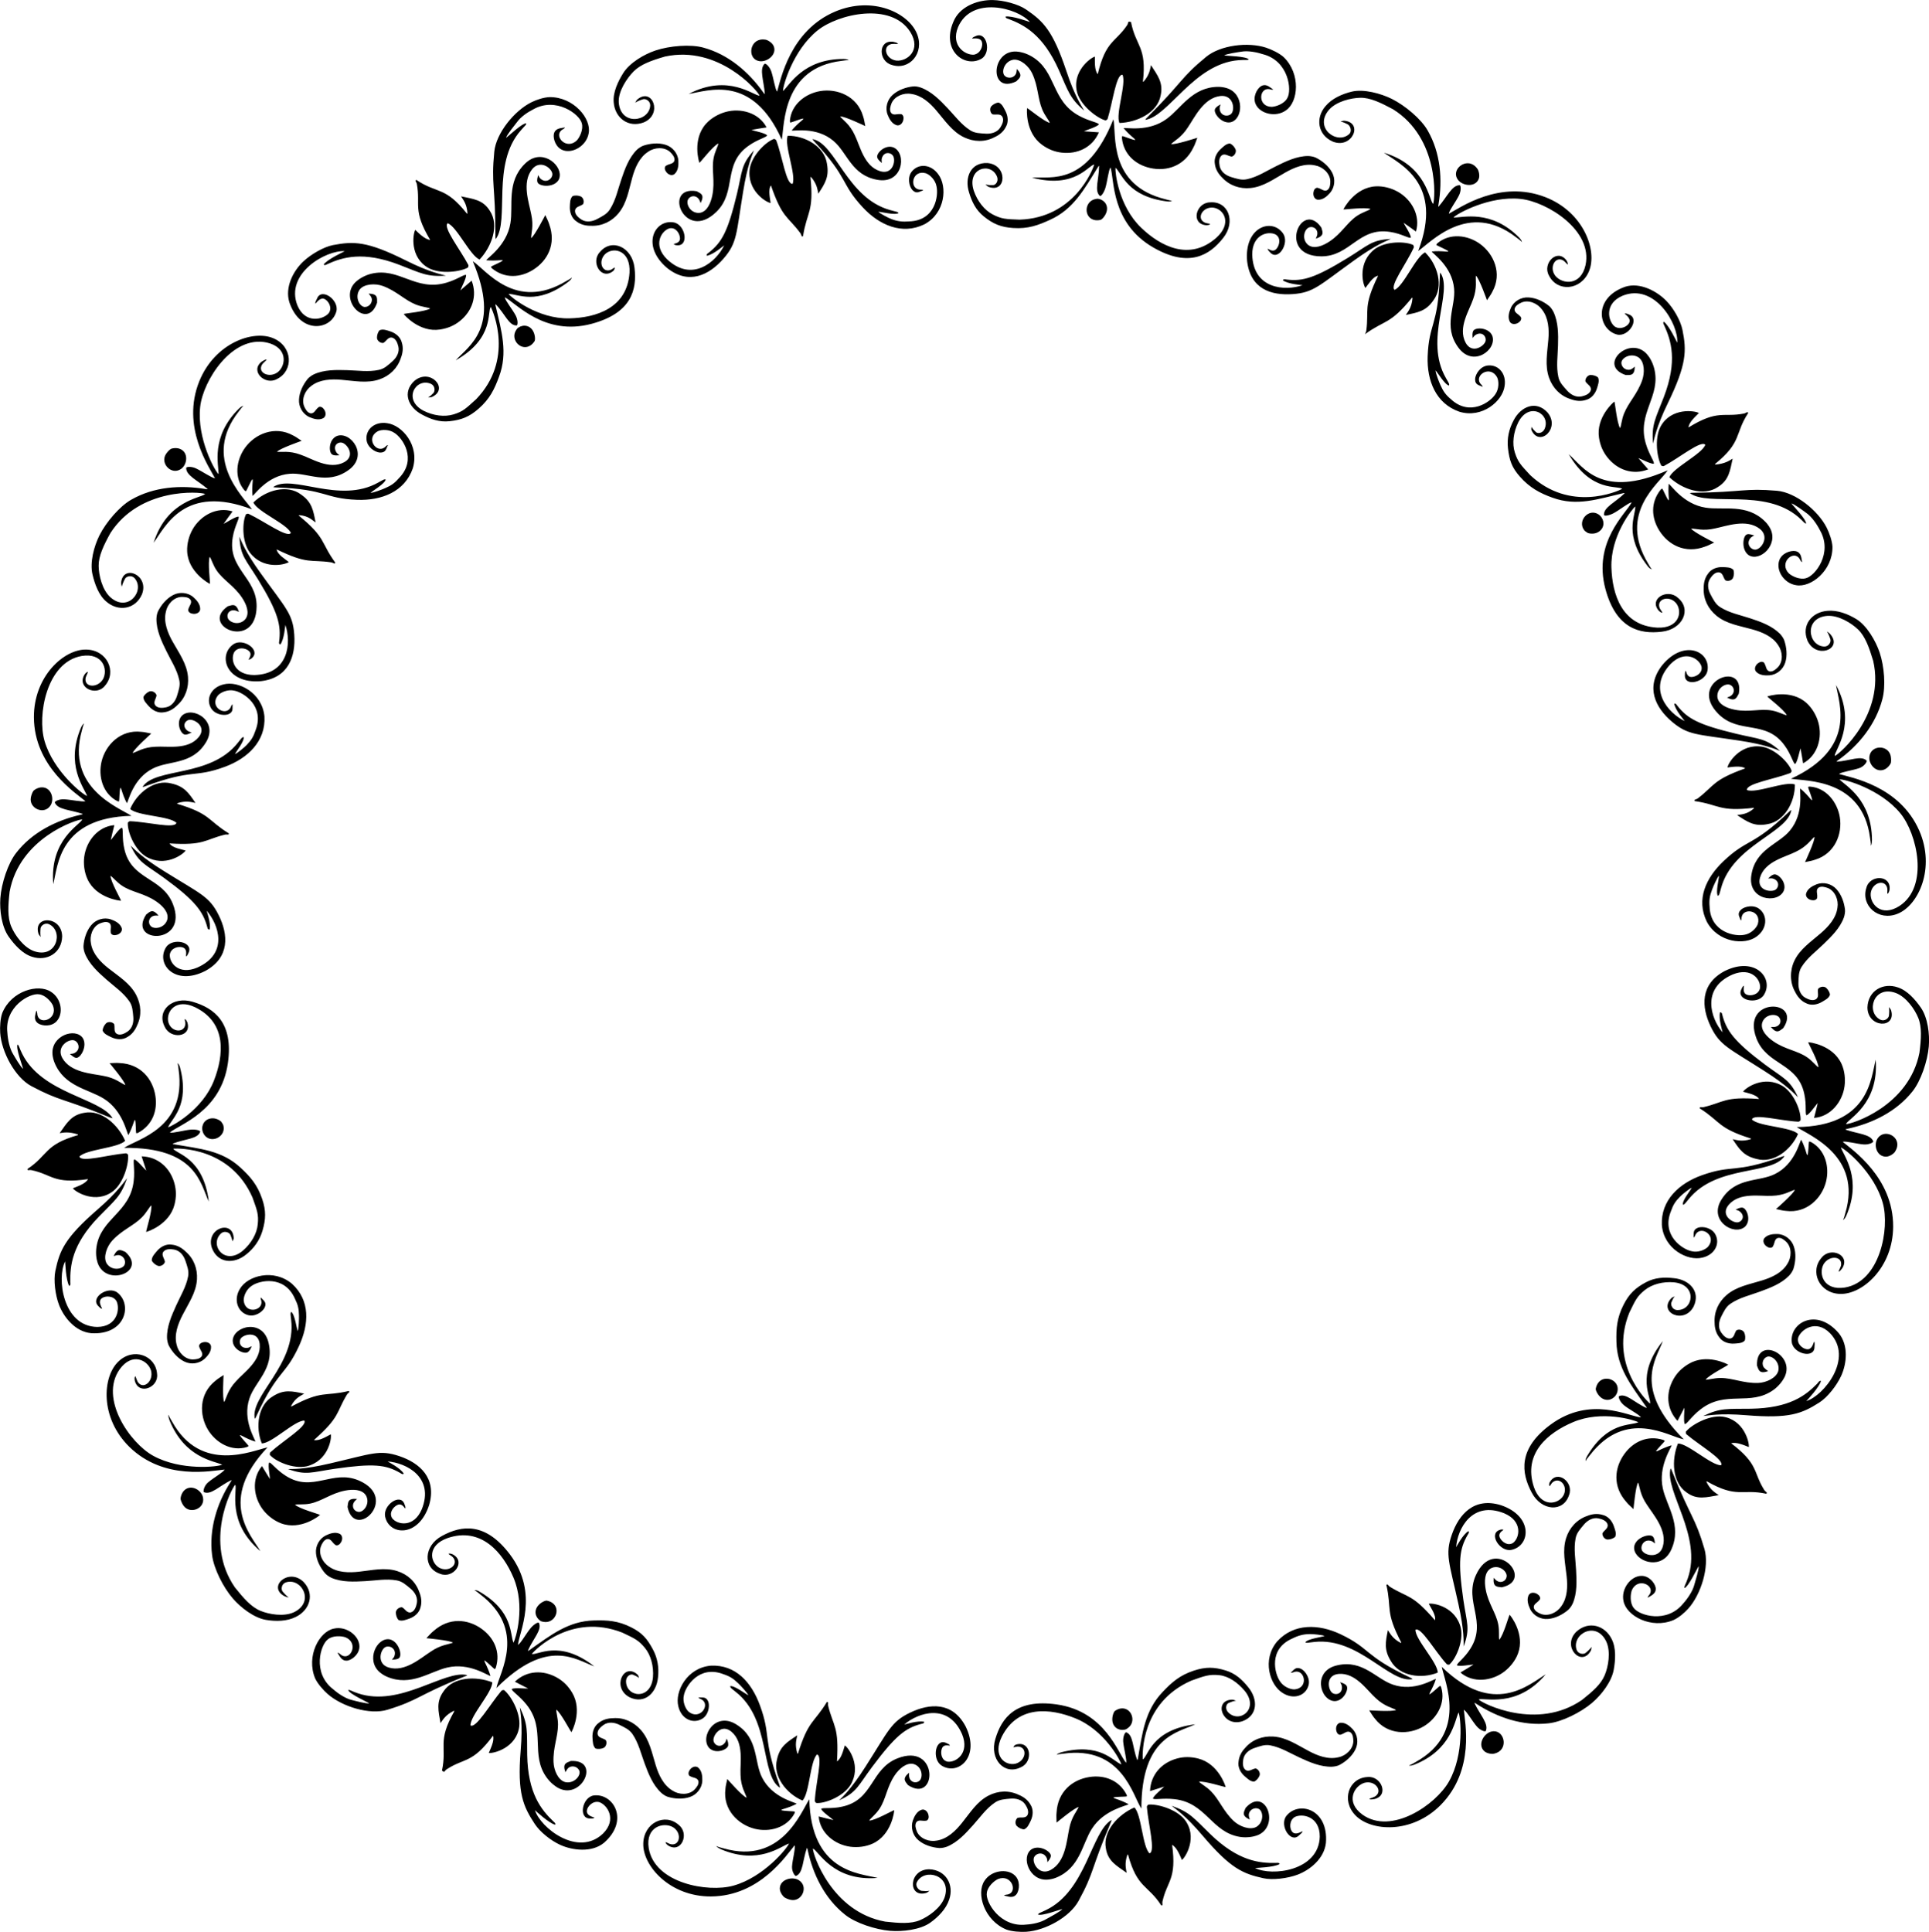 <?xml version="1.0" encoding="UTF-8" standalone="no"?>
<svg id="svg4892" xmlns:rdf="http://www.w3.org/1999/02/22-rdf-syntax-ns#" xmlns="http://www.w3.org/2000/svg" height="565.3mm" width="564.44mm" version="1.1" xmlns:cc="http://creativecommons.org/ns#" xmlns:dc="http://purl.org/dc/elements/1.1/" viewBox="0 0 1999.997 2003.034">
<g id="layer1" transform="translate(4181.4 -929.4)">
<path id="path5838" d="m-2181.6 2014.3c1.057-12.724-1.081-29.781-8.245-40.115-5.845-8.425-14.03-17.82-23.869-21.022-15.241-5.278-30.884 3.368-31.501 20.705 0.059 21.421 29.882 22.386 24.614 3.386-0.396-1.438-1.435-2.55-2.328-3.699 0.506 2.667 0.321 6.31 0 8.992-0.322 2.681-4.637 6.188-8.914 4.121-15.193-7.615-7.265-36.15 16.033-27.694 10.767 4.101 19.615 16.787 23.257 25.779 3.901 9.519 3.062 21.687 1.27 36.073-10.851 55.627-70.486 74.263-76.192 74.087 2.021-5.533 34.264-20.303 30.84-66.782-5.053 19.492-6.786 68.886-81.872 69.879 13.226 8.815 67.981 29.943 50.347 89.263-0.744 2.393-1.125 4.927-2.385 7.136 1.658-0.93 2.499-2.714 3.342-4.331 16.664-38.351-2.357-62.007-5.581-70.922 4.361 1.278 34.811 26.104 43.503 57.656 7.353 26.387-2.926 81.57-39.412 87.569-22.126 3.437-27.429-14.344-22.004-24.166 5.668-9.469 19.129-8.532 18.203 0.462-0.171 2.317-2.046 5.031-2.678 7.215 1.637-0.219 3.046-2.53 3.989-3.748 8.294-13.688-12.439-22.181-21.382-10.911-12.867 14.333-2.741 37.194 18.966 37.757 23.074 0.791 54.78-27.145 55.043-69.697 0.272-50.915-42.423-79.713-52.305-88.022 3.086-1.023 14.637 2.253 21.925 2.751 5.138 0.301 9.643-1.809 9.758-3.149-2.768-7.651-15.792-7.67-28.844-12.259 0.499-0.684 1.401-0.651 2.141-0.849 25.521-5.463 50.667-17.711 67.3-38.684v0.01c8.628-10.706 15.706-31.434 16.982-46.792m-249.49 583.11c13.244-14.723 22.25-43.482 16.864-61.97-9.691-33.138-13.938-31.721-33.43-80.243-0.466-1.126-0.851-2.314-1.657-3.255-6.391 23.363 33.263 70.224 17.789 114.03-2.392 6.963-3.958 8.162-3.401 10.019 4.236-1.459 13.119-20.471 14.697-22.726 0.554 3.066-3.604 16.031-4.419 19.056-1.596 6.655-7.066 14.686-11.626 19.717-17.092 21.118-45.894 12.394-51.391 4.444-3.974-5.026-3.449-14.083-1.762-18.441 6.09-13.409 23.672-5.13 18.68 3.945-0.695 1.377-2.216 2.344-2.233 4.019 3.347-2.343 9.116-4.061 8.168-10.481-0.999-5.17-7.248-12.625-15.252-12.179-10.738 0.413-20.819 13.525-18.078 26.126 2.864 15.388 28.834 29.312 51.765 19.733 5.462-2.518 11.23-7.288 15.285-11.795m-99.68 97.635c9.745-8.25 20.231-21.894 22.474-34.267 1.825-10.091 2.637-22.567-2.056-31.789-7.045-14.509-24.176-19.411-36.872-7.588-15.106 15.189 5.3 36.959 15.01 19.799 0.737-1.297 0.788-2.818 0.969-4.261-1.528 2.244-4.214 4.712-6.334 6.385-2.123 1.668-7.654 1.097-9.217-3.389-5.358-16.128 20.382-30.746 30.877-8.292 4.714 10.513 2.043 25.786-1.741 34.72-3.973 9.489-12.194 16.569-23.523 25.615-46.612 32.239-103.24 3.708-107.16-0.451 5.341-2.483 39.518 9.591 69.525-26.068-17.228 10.423-53.986 44.59-107.78-7.801 3.119 15.585 27.31 68.382-26.74 98.52-2.204 1.193-4.942 3.073-7.395 3.744 1.83 0.515 3.686-0.152 5.426-0.699 38.902-15.335 42.082-45.672 46.106-54.255 2.18 3.988 6.223 43.179-9.942 71.636-13.459 23.858-59.632 55.83-89.673 34.272-18.075-13.215-8.607-29.751 2.135-32.992 10.67-2.818 18.926 7.782 11.912 13.486-1.76 1.518-4.99 2.139-6.981 3.236 1.312 1.003 3.929 0.337 5.457 0.143 15.544-3.813 6.889-24.48-7.405-22.835-19.233 1.036-27.47 24.19-12.328 39.754 15.961 16.682 58.491 19.458 88.398-10.813 35.754-36.25 25.043-85.854 23.93-98.716 2.905 1.459 8.756 11.943 13.558 17.448 3.421 3.846 8.098 5.54 9.126 4.673 3.453-7.367-5.76-16.616-11.745-29.09 0.837-0.131 1.451 0.53 2.115 0.913 21.909 14.182 48.276 23.202 74.868 20.133h-0.01c13.671-1.469 33.254-11.219 45.016-21.176m-586.68 237.32c19.761-1.29 45.016-15.072 54.281-31.954 16.579-30.285 12.556-32.41 33.084-80.503 0.467-1.125 1.035-2.238 1.13-3.473-21.039 12.001-26.108 73.394-68.026 93.429-6.615 3.232-7.352 2.878-8.25 4.596 4.051 1.914 22.506-5.178 25.217-5.657-1.776 2.56-13.878 8.85-16.593 10.412-5.834 3.578-14.023 5.269-20.801 5.686-26.981 3.18-42.57-23.495-40.836-33.003 0.744-6.364 7.519-12.429 11.793-14.317 13.788-5.175 20.365 13.079 10.418 15.967-1.465 0.483-3.224 0.091-4.421 1.262 4.024 0.71 9.316 3.543 13.185-1.667 2.95-4.362 3.802-14.053-2.173-19.396-7.885-7.301-24.281-5.063-31.254 5.786-8.856 12.906-0.34 41.052 22.648 50.494 5.643 2.082 14.548 2.733 20.597 2.339v-0m-140.98-1.001c12.725 1.057 31.204-1.095 41.449-8.386 8.352-5.949 16.502-14.203 19.704-24.043 5.278-15.241-3.372-30.758-20.709-31.375-21.421 0.059-22.386 29.882-3.386 24.614 1.438-0.396 2.55-1.435 3.699-2.328-2.667 0.506-5.391 0.368-8.077 0.085-2.685-0.289-7.106-4.654-5.04-8.932 7.615-15.192 36.863-7.498 28.696 15.904-3.967 10.817-16.54 19.677-25.486 23.429-9.47 4.018-21.637 3.114-36.045 1.5-55.756-10.164-75.069-70.062-74.963-75.769 5.557 1.953 20.67 34.437 67.104 30.44-19.552-4.812-68.901-6.431-70.815-81.5-8.652 13.333-29.002 67.864-88.533 50.957-2.402-0.715-5.676-1.292-7.885-2.551 0.93 1.658 3.465 2.72 5.092 3.543 38.552 16.194 61.335-2.921 70.25-6.145-1.278 4.361-26.161 35.054-57.712 43.746-26.387 7.353-81.718-2.451-87.716-38.936-3.437-22.126 14.971-27.182 24.859-21.878 9.537 5.552 7.88 18.886-1.114 17.959-2.317-0.171-4.181-1.736-6.373-2.342 0.239 1.634 1.688 2.71 2.906 3.653 13.688 8.294 22.181-12.439 10.911-21.382-14.333-12.867-36.55-2.26-36.848 19.452-0.51 23.082 27.666 54.911 70.218 54.653 50.914-0.35 78.458-43.182 86.767-53.064 1.023 3.086-2.253 14.637-2.751 21.925-0.301 5.139 2.7 9.818 4.041 9.916 7.617-2.861 6.79-16.012 11.378-29.064 0.684 0.499 0.651 1.401 0.849 2.141 5.464 25.521 17.75 50.419 38.722 67.052h-0.01c10.706 8.628 31.46 15.456 46.817 16.732m-583.27-245.57c14.886 13.061 43.522 21.985 61.942 16.373 33.016-10.099 30.986-14.821 79.508-34.313 1.126-0.466 2.452-0.752 3.383-1.57-23.44-6.104-69.504 33.728-113.5 18.797-6.992-2.306-8.163-3.911-10.013-3.331 1.511 4.217 19.615 12.204 21.871 13.782-3.066 0.554-15.086-2.719-18.121-3.496-6.675-1.513-14.677-6.992-19.764-11.49-21.328-16.83-12.812-45.896-4.932-51.491 4.976-4.036 13.989-3.571 18.368-1.937 13.484 5.924 5.374 23.66-3.763 18.781-1.386-0.678-3.059-2.861-4.733-2.878 2.343 3.348 4.103 9.069 10.523 8.121 5.17-0.998 12.625-7.248 12.179-15.252-0.413-10.738-13.654-20.68-26.255-17.939-15.388 2.864-29.226 28.742-19.646 51.673 2.518 5.462 8.396 12.173 12.952 16.171m-98.297-99.028c8.37 9.643 21.984 20.107 34.384 22.196 10.112 1.7 21.734 1.603 30.956-3.09 14.509-7.045 19.914-23.775 7.936-36.323-15.375-14.916-37.399 4.838-20.238 14.548 1.297 0.737 3.454 1.46 4.9 1.623-2.263-1.5-4.711-4.205-6.41-6.305-1.694-2.103-1.192-7.64 3.275-9.258 16.06-5.557 30.891 20.1 8.569 30.873-10.454 4.844-25.655 2.261-34.634-1.412-9.538-3.855-17.573-13.035-26.619-24.364-32.239-46.612-3.714-102.49 0.397-106.45 2.548 5.311-9.585 38.852 26.074 68.859-10.423-17.228-44.347-53.135 7.381-107.57-15.546 3.31-68.68 27.596-98.819-26.454-1.193-2.204-3.127-4.911-3.799-7.364-0.515 1.83 0.554 4.358 1.122 6.091 15.81 38.711 45.828 41.744 54.46 45.663-3.961 2.228-42.865 6.598-71.517-9.217-24.02-13.166-56.066-59.214-34.876-89.516 12.994-18.235 29.388-9.595 32.629 1.147 2.818 10.67-7.288 19.667-13.078 12.722-1.539-1.741-2.138-4.995-3.259-6.973-0.987 1.325-0.723 3.11-0.529 4.638 3.813 15.544 24.952 7.442 23.133-6.831-1.271-19.219-24.601-27.99-40.165-12.848-16.682 15.961-19.071 58.291 11.2 88.197 36.25 35.754 86.171 24.845 99.034 23.732-1.459 2.905-11.943 8.757-17.448 13.558-3.846 3.421-5.008 8.834-4.129 9.851 7.409 3.362 16.123-6.521 28.597-12.506 0.131 0.837-0.53 1.45-0.913 2.115-14.182 21.909-22.518 49.187-19.122 75.738v-0.01c1.637 13.652 11.411 33.3 21.512 44.938m-241.23-586.58c1.29 19.761 15.385 46.305 32.379 55.361 30.487 16.205 32.282 12.198 80.623 32.134 1.131 0.453 2.251 1.007 3.487 1.087-12.258-20.89-73.214-25.268-93.765-66.935-3.314-6.575-3.038-8.535-4.756-9.433-1.914 4.051 5.303 22.494 5.782 25.205-2.56-1.776-8.777-12.587-10.372-15.283-3.65-5.79-5.497-15.317-5.914-22.095-3.18-26.981 23.299-41.509 32.828-39.892 6.372 0.665 12.448 7.366 14.39 11.617 5.346 13.723-12.898 20.528-15.909 10.618-0.501-1.459-0.171-4.184-1.343-5.381-0.71 4.024-3.48 9.312 1.73 13.182 4.362 2.95 14.053 3.802 19.396-2.173 7.301-7.885 5.005-23.629-5.929-30.467-13.015-8.695-40.972-1.124-50.413 21.865-2.082 5.643-2.608 14.54-2.213 20.59h0m0.17-139.53c-0.9 12.737 1.421 29.768 8.712 40.013 5.949 8.352 14.23 17.646 24.108 20.727 15.305 5.088 30.859-3.752 31.261-21.095-0.324-21.419-30.157-22.014-24.654-3.081 0.414 1.433 1.466 2.532 2.373 3.67-0.539-2.661-0.389-6.306-0.106-8.992 0.289-2.685 4.56-6.245 8.862-4.231 15.286 7.427 7.693 36.059-15.708 27.891-10.817-3.967-19.803-16.544-23.555-25.49-4.018-9.47-3.303-21.649-1.688-36.056 10.164-55.756 69.626-75.123 75.334-75.017-1.953 5.557-34.064 20.719-30.067 67.152 4.812-19.552 5.997-68.96 81.065-70.874-13.333-8.652-68.29-29.099-51.383-88.629 0.715-2.402 1.064-4.94 2.297-7.165-1.647 0.95-2.466 2.744-3.289 4.371-16.194 38.552 3.07 61.965 6.403 70.84-4.376-1.225-35.098-25.671-44.175-57.114-7.675-26.295 1.988-81.586 38.398-88.029 22.082-3.707 27.595 14.006 22.29 23.894-5.552 9.537-19.031 8.763-18.214-0.242 0.143-2.319 1.991-5.053 2.596-7.245-1.634 0.239-2.71 1.688-3.653 2.906-8.294 13.688 12.411 22.916 21.217 11.537 12.691-14.489 2.308-37.218-19.404-37.516-23.082-0.51-54.496 27.798-54.238 70.35 0.35 50.914 43.547 78.542 53.429 86.851-3.086 1.023-14.768-1.559-22.062-1.966-5.142-0.238-9.62 1.927-9.718 3.268 2.861 7.617 15.877 7.475 28.984 11.903-0.491 0.69-1.393 0.668-2.131 0.876-25.452 5.776-50.479 18.33-66.852 39.506v-0.01c-8.496 10.811-15.353 31.627-16.439 46.998m102.69-376.09c-5.694 11.429-10.009 28.008-7.187 40.262 2.305 9.992 6.441 21.719 14.389 28.344 12.194 10.557 29.917 8.35 36.918-7.522 7.887-19.917-19.453-31.869-21.604-12.27-0.165 1.482 0.387 2.9 0.791 4.298 0.518-2.665 2.037-5.967 3.325-8.341 1.293-2.371 6.6-4.029 9.806-0.525 11.289 12.703-6.646 36.247-25.146 19.752-8.478-7.802-12.006-22.832-12.056-32.533-0.096-10.287 5.181-21.228 12.171-33.929 30.67-47.659 92.991-42.853 98.228-40.581-3.923 4.394-39.374 6.144-53.392 50.591 11.907-16.238 31.828-61.429 101.97-34.6-9.032-13.079-52.033-52.922-13.711-101.51 1.577-1.948 2.867-4.162 4.855-5.748-1.885 0.25-3.325 1.597-4.707 2.788-29.666 29.469-20.799 58.458-21.098 67.933-3.58-2.8-22.654-37.103-19.066-69.633 2.923-27.236 33.007-74.746 69.118-66.796 21.824 5.007 20.153 23.492 11.475 30.606-8.772 6.696-20.938 0.846-16.747-7.165 1.017-2.089 3.774-3.922 5.17-5.716-1.602-0.403-3.778 1.228-5.104 2.01-12.773 9.644 3.342 25.21 15.823 18.052 17.259-8.55 16.351-33.547-3.599-42.118-21.137-9.289-61.04 4.978-77.021 44.416-19.083 47.204 10.305 89.214 16.277 100.66-3.243-0.23-13.064-7.07-19.652-10.226-4.664-2.179-9.629-1.883-10.231-0.681-0.256 8.132 11.829 12.956 22.261 22.044-0.717 0.451-1.542 0.087-2.304 0-25.733-4.356-53.651-2.311-76.861 11.023l0.01-0.01c-11.976 6.756-26.221 23.333-33.093 37.126m448.05-449.23c-17.772 8.736-36.73 32.127-38.625 51.29-3.361 34.362 1.176 34.713 1.16 87.004 0.012 1.218-0.074 2.465 0.323 3.638 14.645-19.293-4.792-77.683 25.886-112.57 4.814-5.571 5.63-5.535 5.781-7.468-4.477-0.169-18.65 13.574-20.955 15.079 0.629-3.052 9.274-13.561 11.157-16.065 3.96-5.582 10.816-10.338 16.885-13.384 23.561-13.527 48.343 4.944 50.492 14.367 1.821 6.143-2.016 14.362-5.203 17.78-10.64 10.183-23.864-4.035-15.855-10.602 1.157-1.02 2.929-1.351 3.568-2.899-3.979 0.929-9.952 0.387-11.462 6.698-0.998 5.17 2.029 14.416 9.623 16.98 10.12 3.613 24.309-4.838 26.449-17.555 3.061-15.35-15.823-37.916-40.672-37.556-6.007 0.305-13.11 2.593-18.55 5.266m128.55-53.621c-12.107 4.055-26.851 12.815-33.52 23.475-5.436 8.695-10.78 19.97-9.845 30.275 1.158 16.087 15.227 27.002 31.401 20.728 19.66-8.506 8.779-36.29-6.601-23.952-1.165 0.931-1.777 2.325-2.48 3.598 2.251-1.518 5.649-2.809 8.239-3.576 2.59-0.762 7.516 1.817 7.305 6.563-1 16.965-30.917 21.334-32.636-3.392-0.619-11.505 8.542-25.056 15.367-31.951 7.206-7.342 18.643-11.435 32.567-15.474 55.387-12.013 95.999 35.243 98.095 40.552-5.881 0.333-32.137-23.317-73.478-1.8 19.901-3.063 65.886-21.142 96.51 47.423 2.861-15.634 0.592-74.43 62.049-81.692 2.493-0.263 4.97-0.915 7.497-0.632-1.51-1.156-3.482-1.222-5.3-1.357-41.815-0.139-56.011 26.814-62.922 33.303-0.551-4.511 10.194-42.378 35.733-62.842 21.326-17.192 76.166-29.763 96.08 1.392 11.892 18.972-3.048 30.816-14.227 29.849-10.955-1.333-14.7-14.237-6.071-16.938 2.197-0.758 5.439-0.136 7.695-0.418-0.848-1.417-3.537-1.772-5.028-2.157-15.851-2.213-15.463 20.189-1.576 23.953 18.25 6.159 34.494-12.287 26.198-32.354-8.643-21.409-45.631-39.49-84.818-22.904-46.872 19.885-56.426 70.637-60.147 83.001-2.16-2.429-3.723-14.334-6.15-21.224-1.757-4.838-5.477-8.141-6.753-7.715-5.931 5.569-0.79 17.556 0.16 31.359-0.826-0.188-1.152-1.029-1.627-1.63-15.116-21.276-36.271-39.451-62.112-46.434h0.011c-13.246-3.691-35.003-1.923-49.616 2.971v0m633.1-2.89c-18.821-6.161-47.364-2.68-62.254 9.53-26.675 21.921-23.745 25.498-60.732 62.462-0.853 0.87-1.795 1.69-2.344 2.801 23.998-3.286 50.505-58.292 96.829-61.837 7.336-0.625 9.028 0.395 10.501-0.865-3.046-3.285-22.804-3.53-25.498-4.095 2.602-1.714 14.928-3.419 18.025-3.896 6.733-1.229 16.209 0.674 22.655 2.811 26.226 7.095 29.766 37.184 24.722 45.428-2.987 5.668-11.44 8.776-16.108 8.996-14.727-0.144-13.322-19.455-3.015-18.435 1.54 0.097 3.026 1.115 4.572 0.473-3.47-2.156-7.321-6.734-12.851-3.339-4.361 2.95-8.759 11.628-5.203 18.811 4.601 9.711 20.641 13.68 31.147 6.201 13.018-8.69 15.602-37.94-2.224-55.257-4.463-4.032-12.461-7.904-18.222-9.79m130.32 53.093c-11.428-5.694-29.316-10.514-41.535-7.543-9.963 2.426-20.576 7.079-27.202 15.028-10.557 12.194-8.3 29.804 7.572 36.804 19.916 7.887 31.869-19.453 12.27-21.604-1.482-0.165-2.9 0.387-4.298 0.791 2.665 0.518 5.144 1.657 7.533 2.916 2.386 1.264 4.863 6.952 1.359 10.159-12.703 11.289-36.984-6.691-20.716-25.39 7.698-8.573 22.628-12.156 32.328-12.325 10.285-0.221 21.2 5.11 33.985 11.944 48.03 30.086 43.749 92.888 41.541 98.152-4.442-3.869-6.42-39.661-51.034-53.134 16.382 11.707 62.355 31.786 35.527 101.92 13.079-9.032 52.073-52.234 101.13-14.513 1.968 1.552 4.794 3.31 6.381 5.298-0.25-1.885-1.598-3.325-2.788-4.707-29.469-29.666-58.676-20.492-68.151-20.791 2.8-3.58 37.246-22.86 69.775-19.272 27.236 2.923 75.062 32.617 67.113 68.728-5.007 21.824-23.987 19.682-31.208 11.094-6.804-8.689-0.327-20.461 7.684-16.27 2.089 1.017 3.241 3.161 5.053 4.535 0.383-1.607-0.564-3.143-1.346-4.47-9.644-12.773-25.21 3.341-18.053 15.823 8.55 17.259 33.122 15.656 41.445-4.4 9.027-21.25-5.407-61.357-45.039-76.852-47.435-18.5-88.836 11.054-100.21 17.165 0.19-3.245 7.503-12.768 10.659-19.356 2.179-4.664 1.883-9.629 0.681-10.231-8.132-0.256-12.989 11.882-22.077 22.314-0.451-0.717-0.087-1.542 0-2.304 4.356-25.733 2.185-53.437-11.15-76.646l0.01 0.01c-6.756-11.976-23.449-26.001-37.242-32.873v0m450.84 444.49c-8.952-17.664-32.268-36.505-51.453-38.166-34.4-2.941-34.459 1.45-86.746 2.074-1.218 0.027-2.465-0.043-3.634 0.368 19.47 14.408 77.201-5.489 112.46 24.761 5.629 4.745 6.132 6.649 8.065 6.8 0.169-4.477-13.684-18.591-15.189-20.896 3.052 0.629 13.001 8.123 15.528 9.976 5.63 3.892 11.04 11.91 14.086 17.978 13.527 23.561-5.161 47.3-14.557 49.563-6.12 1.896-14.323-1.87-17.78-5.016-10.312-10.515 3.807-23.942 10.47-16.013 1.034 1.145 1.784 3.774 3.332 4.413-0.929-3.979-0.442-9.925-6.754-11.434-5.17-0.998-14.416 2.028-16.98 9.623-3.613 10.12 4.654 23.689 17.397 25.674 15.386 2.873 38.13-15.075 37.77-39.925-0.305-6.007-3.278-14.372-6.018-19.779m54.949 129.55c-4.055-12.107-13.412-28.122-24.152-34.661-8.761-5.329-19.584-9.533-29.89-8.597-16.087 1.158-27.317 14.677-20.847 30.773 8.745 19.555 36.525 9.363 24.187-6.017-0.931-1.165-2.663-2.623-3.945-3.31 1.545 2.232 2.812 5.639 3.611 8.218 0.794 2.581-1.726 7.537-6.474 7.385-16.976-0.793-21.228-30.101 3.498-31.821 11.505-0.619 24.654 7.382 31.632 14.122 7.429 7.116 11.465 18.572 15.673 32.445 12.688 55.236-34.537 96.556-39.821 98.716-0.405-5.877 23.325-32.532 1.306-73.607 3.306 19.862 21.473 65.752-46.712 97.213 15.668 2.67 73.944-0.233 81.961 61.131 0.293 2.489 1.08 5.726 0.797 8.253 1.156-1.51 1.106-4.261 1.219-6.081-0.375-41.814-27.082-55.75-33.655-62.582 4.504-0.607 42.222 9.726 62.999 35.012 17.452 21.113 30.13 75.852-0.777 96.15-18.824 12.125-30.847-1.982-29.88-13.161 1.333-10.955 14.237-14.7 16.938-6.071 0.758 2.197 0.057 4.527 0.366 6.779 1.407-0.865 1.823-2.621 2.208-4.112 2.213-15.851-20.42-16.16-24.013-2.228-5.933 18.324 12.473 35.138 32.539 26.842 21.409-8.643 39.344-47.188 22.276-86.168-20.46-46.624-70.817-54.967-83.18-58.687 2.429-2.16 14.334-3.722 21.224-6.15 4.838-1.757 7.931-6.358 7.49-7.629-5.642-5.863-17.391 0.1-31.194 1.051 0.188-0.826 1.029-1.152 1.63-1.627 21.276-15.116 39.162-37.365 45.829-63.289v0.011c3.529-13.29 2.049-33.69-2.845-48.302m-39.897 750.02c5.793-12.726 7.85-31.429-2.393-44.171-23.135-27.166-51.376-10.743-48.79 9.398 1.689 12.062 23.69 17.26 23.512 4.696-0.018-1.569 0.672-4.198-0.402-5.508-0.81 1.669-2.135 8.75-7.584 7.94-4.153-0.515-10.583-5.351-8.875-12.05 2.802-8.227 18.281-19.492 33.054-4.525 24.651 25.94-6.353 64.628-24.622 70.346 0.249-0.352 13.664-14.412 15.166-20.909-1.544-0.737-3.139 2.055-4.057 3.002-11.982 12.17-28.497 25.17-68.691 25.842-24.726 0.347-31.18-1.147-49.361 7.514 4.637-0.3 16.564-3.167 45.001-0.762 44.389 3.595 57.212-1.582 75.624-13.338 8.269-5.292 17.913-17.577 22.418-27.476m-143.04 41.576h-0.01 0.01m-420.67 475.63c13.095-4.903 27.741-16.76 29.508-33.013 2.85-35.568-28.709-43.867-41.122-27.796-7.335 9.723 4.547 28.956 13.305 19.946 1.096-1.122 3.432-2.522 3.599-4.208-1.753 0.607-7.686 4.706-10.966 0.281-2.572-3.3-2.973-11.475 2.928-15.077 7.751-3.931 26.004-0.634 25.866 20.395-0.911 35.773-50.127 41.382-67.089 32.507 0.425-0.073 19.833-0.588 25.488-4.12-0.57-1.613-2.533-1.163-3.851-1.125-17.075 0.341-39.042-1.824-67.938-29.77-17.73-17.238-21.212-22.768-40.193-29.5 3.491 3.066 13.936 9.413 32.344 31.221 28.846 33.93 41.538 39.217 62.87 43.924 9.589 2.106 25.065 0.149 35.25-3.664m-130.46-71.481s-0.01 0-0.01-0.01h0.01s0-0 0-0m-633.94 40.546c12.726 5.793 32.734 8.275 45.35-2.123 26.882-23.464 9.59-51.703-10.55-49.116-12.062 1.689-16.357 24.216-3.796 23.885 1.568-0.037 3.323 0.242 4.633-0.832-1.669-0.81-8.775-2.079-7.966-7.527 0.515-4.153 6.024-10.245 12.744-8.619 8.26 2.701 18.848 17.91 3.881 32.683-25.94 24.651-64.785-6.015-70.504-24.284 0.352 0.249 14.468 13.553 20.964 15.054 0.737-1.544-0.969-2.613-1.927-3.519-12.315-11.833-26.388-28.758-27.06-68.952-0.347-24.726 1.053-31.018-7.609-49.199 0.3 4.637 3.23 16.456 0.826 44.894-3.595 44.389 2.671 57.736 14.65 76.004 5.392 8.204 16.465 17.147 26.364 21.652m-41.84-142.55v-0.01 0.01l0 0m-477.73-417.18c5.062 13.034 16.904 27.611 33.177 29.18 35.6 2.417 43.254-29.744 27.184-42.156-9.723-7.335-28.66 5.546-19.545 14.194 1.135 1.082 2.179 2.521 3.864 2.688-0.607-1.753-4.764-7.663-0.339-10.944 3.3-2.572 11.533-2.995 15.135 2.906 3.931 7.751 1.111 26.726-19.918 26.845-35.782-0.475-42.151-51.001-33.276-67.963 0.073 0.425 0.706 19.794 4.238 25.449 1.613-0.57 1.163-2.533 1.125-3.851-0.341-17.075 1.528-38.947 29.474-67.844 17.238-17.73 22.863-20.957 29.362-40.018-3.023 3.528-9.377 14.086-30.959 32.76-33.575 29.258-38.973 42.095-43.42 63.483-1.988 9.614-0.04 25.134 3.898 35.272m70.481-131.52s0-0.01 0.01-0.01v0.01h0m182.46-950.25c-10.11 9.66-18.997 26.334-14.217 41.968 11.395 33.814 43.714 29.022 48.799 9.363 2.916-11.825-15.578-24.828-20.082-13.099-0.566 1.463-2.188 3.667-1.677 5.282 1.372-1.248 5.239-7.349 9.996-4.572 3.664 2.021 7.836 8.902 3.76 14.486-5.659 6.596-24.219 11.34-32.378-8.041-13.258-33.238 29.952-57.773 49.037-56.277-0.362 0.234-18.049 8.338-21.859 13.81 1.159 1.259 2.786 0.073 3.984-0.48 15.565-7.029 36.702-13.668 74.25 0.689 23.074 8.893 28.463 12.623 48.563 11.367-4.414-1.451-16.521-3.197-42.012-16.029-39.849-19.884-53.655-19.759-75.121-15.704-9.645 1.832-23.178 9.725-31.042 17.238m148.17 14.495h0.01s-0.01 0-0.01-0m567.13-285.8c-13.979-0.318-32.054 5.283-39.729 19.718-15.853 31.967 10.39 51.369 27.886 41.064 10.423-6.3 5.486-28.722-5.929-23.471-1.427 0.652-3.15 1.086-3.931 2.589 1.853 0.087 8.9-1.524 10.301 3.804 1.161 4.02-1.518 11.768-8.335 12.919-8.656 0.77-24.394-9.06-16.458-28.534 14.128-32.878 62.038-19.861 74.475-5.309-0.422-0.091-18.663-6.803-25.226-5.629-0.071 1.709 1.919 2.021 3.156 2.478 15.976 6.036 35.628 16.13 52.027 52.832 10.028 22.604 11.214 28.959 26.314 42.284-2.095-4.147-9.431-13.88-18.382-40.979-14.117-42.238-23.98-51.786-42.026-64.098-8.115-5.525-23.27-9.418-34.143-9.666m94.551 114.74l0.01 0.01s-0.01 0-0.01-0.01m603.89 197.44c-9.659-10.11-27.41-19.887-42.984-14.914-33.67 11.813-28.052 44.454-8.393 49.539 11.825 2.916 24.166-16.408 12.382-20.767-1.47-0.548-2.995-1.459-4.611-0.949 1.248 1.372 7.394 5.194 4.617 9.952-2.021 3.664-9.417 7.269-15.052 3.263-6.666-5.576-10.865-23.633 8.517-31.792 33.238-13.258 58.049 29.693 56.554 48.778-0.234-0.362-8.433-17.965-13.904-21.775-1.259 1.159-0.073 2.786 0.48 3.984 7.029 15.565 13.907 36.496-0.45 74.044-8.893 23.074-12.807 28.261-11.304 48.344 1.396-4.432 3.105-16.648 15.622-42.295 19.392-40.091 19.312-54.084 14.993-75.498-1.951-9.621-8.954-22.051-16.467-29.914m-14.148 147.71v0.01s0-0.01 0-0.01m118.17 1087.9c-0.763-1.137-2.096-1.748-2.765-2.963-11.73-18.54-5.514-26.555-34.289-48.404 5.226-1.777 14.678 2.493 18.256 3.902 0.744-4.749-5.015-28.745-27.588-31.598-14.37-1.513-32.533 8.999-37.76 15.765 0.084 0.943-0.015 2.061 0.845 2.701 13.723 11.613 39.153 26.173 35.801 31.98-10.136 0.3-34.355-22.542-44.754-22.538-6.849 16.889-5.995 40.453 8.812 50.631 11.011 8.234 20.812 5.038 33.46 2.906-3.173-2.349-8.427-4.858-12.762-13.813 0.08-0.144 0.245-0.428 0.327-0.569 31.816 18.152 36.354 7.484 61.781 12.948 0.212-0.322 0.423-0.637 0.636-0.948m-626.82 427.6c0.264-1.344-0.246-2.718 0.14-4.05 4.816-21.404 14.864-22.737 9.968-58.534 4.952 2.439 8.609 12.112 10.142 15.638 3.884-2.832 16.772-23.902 2.828-41.881-9.091-11.231-29.346-16.55-37.826-15.462-0.608 0.726-1.468 1.447-1.313 2.508 1.492 17.915 9.184 46.223 2.708 47.959-7.38-6.955-8.21-40.318-15.656-47.578-16.697 7.304-32.876 24.484-29.602 42.151 1.963 13.608 11.143 18.217 21.595 25.654-0.582-3.905-2.523-9.394 0.744-18.791 0.158-0.045 0.475-0.129 0.634-0.171 9.662 35.333 20.403 30.937 34.518 52.78 0.378-0.078 0.75-0.151 1.119-0.221m-744.83-138.23c1.127-0.777 1.722-2.117 2.929-2.801 18.395-11.956 26.41-5.721 47.906-34.76 1.841 5.204-2.99 14.308-4.399 17.885 4.749 0.744 28.777-5.069 31.63-27.642 1.513-14.37-9.097-32.374-15.863-37.6-0.943 0.084-2.061-0.015-2.701 0.845-11.612 13.723-26.207 39.205-32.014 35.853-0.3-10.136 22.704-34.314 22.573-44.713-16.971-6.641-40.404-5.673-50.399 9.258-8.098 11.111-5.375 20.428-3.243 33.077 2.349-3.173 4.858-8.427 13.813-12.762 0.144 0.08 0.428 0.245 0.569 0.327-18.152 31.816-7.414 36.251-12.878 61.677 0.322 0.212 1.764 1.147 2.078 1.355m-431.64-624.05c1.347 0.247 2.715-0.28 4.052 0.09 21.462 4.553 22.781 14.615 58.515 9.281-2.378 4.981-12.232 8.003-15.758 9.536 2.832 3.884 23.962 16.757 41.941 2.812 11.231-9.091 16.368-29.303 15.28-37.782-0.726-0.608-1.447-1.468-2.508-1.313-17.915 1.492-46.052 9.819-47.867 3.365 6.864-7.464 40.165-8.853 47.426-16.299-7.304-16.697-24.65-32.564-42.276-29.074-13.583 2.13-18.215 10.639-25.651 21.09 3.905-0.582 9.488-1.797 18.924 1.355 0.047 0.158 0.135 0.474 0.179 0.632-35.212 10.095-30.823 20.808-52.491 35.19 0.083 0.377 0.16 0.748 0.234 1.117m402.1-1026c0.284 1.339 1.293 2.403 1.46 3.78 3.966 21.578-4.763 26.743 13.785 57.749-5.511-0.301-12.676-7.764-15.47-10.406-2.462 4.129-6.054 28.565 13.827 39.629 12.769 6.762 33.496 3.718 40.869-0.61 0.274-0.906 0.783-1.907 0.224-2.821-8.4-15.894-26.578-38.913-21.301-43.05 9.517 3.503 23.367 33.866 33.064 37.624 12.493-13.268 20.643-35.405 10.701-50.371-7.144-11.747-17.398-12.394-29.928-15.134 2.067 3.364 6.006 7.651 6.687 17.577-0.128 0.104-0.387 0.306-0.516 0.406-22.747-28.711-30.907-20.46-52.459-35.016-0.317 0.22-0.631 0.433-0.944 0.642m739.4-164.81c-0.732 1.157-0.753 2.623-1.595 3.726-12.231 18.214-22.057 15.613-30.435 50.758-3.735-4.064-2.864-14.334-2.971-18.177-4.66 1.179-24.482 15.949-18.248 37.831 4.248 13.811 21.071 26.221 29.344 28.375 0.835-0.447 1.902-0.795 2.153-1.837 5.298-17.178 8.727-46.34 15.383-45.534 4.252 9.206-7.424 40.47-3.224 49.984 18.216-0.548 39.389-10.62 42.726-28.275 3.091-13.397-3.067-20.902-9.99-31.701-0.917 3.84-1.164 9.657-7.701 17.157-0.164-0.017-0.489-0.057-0.652-0.078 4.217-36.387-7.399-36.261-12.346-61.792-0.379-0.069-2.074-0.367-2.444-0.436m641.73 404.89c-1.336 0.301-2.388 1.322-3.762 1.506-21.528 4.231-26.686-4.519-57.462 14.409 0.233-5.515 8.111-12.16 10.753-14.954-4.129-2.462-28.615-6.016-39.679 13.865-6.762 12.769-3.567 33.385 0.761 40.758 0.906 0.274 1.907 0.783 2.821 0.224 15.894-8.4 38.509-27.097 42.71-21.872-3.386 9.559-33.475 23.901-37.234 33.599 13.268 12.493 35.44 20.29 50.283 10.165 11.659-7.288 12.585-16.932 15.326-29.463-3.364 2.067-8.019 5.373-17.936 6.176-0.105-0.126-0.31-0.383-0.412-0.511 28.43-23.098 20.195-31.237 34.484-52.966-0.224-0.314-0.441-0.625-0.654-0.935m155.08 761.57c2.203-11.51-13.927-18.583-20.411-8.242-4.219 6.749-0.799 18.483 8.617 18.691 4.47 0.138 9.256-4.127 9.647-5.282 1.145-1.788 1.833-3.523 2.148-5.167m-412.87 627.32c9.697-6.581 4.031-23.69-7.832-20.817-7.733 1.884-14.39 13.086-7.879 19.891 3.063 3.258 9.445 3.601 10.539 3.06 2.073-0.455 3.787-1.195 5.172-2.135m-733.94 153.77c11.537 2.062 18.411-14.154 7.991-20.511-6.801-4.136-19.44-0.861-19.648 8.555-0.138 4.47 4.139 9.194 5.294 9.585 1.788 1.145 4.715 2.075 6.363 2.37m-629.96-408.85c6.7 9.615 23.027 3.01 20.154-8.853-1.884-7.733-12.638-13.503-19.363-6.909-3.22 3.103-4.18 8.511-3.64 9.604 0.455 2.073 1.892 4.784 2.849 6.158m-158.25-734.14c-2.062 11.536 14.154 18.411 20.511 7.991 4.136-6.801 0.581-18.49-8.837-18.583-4.471-0.083-8.974 3.062-9.365 4.217-1.145 1.788-2.014 4.727-2.309 6.375m140.04-356.08c-6.301 9.881 6.072 22.415 15.92 15.202 6.415-4.712 7.584-16.871-1.089-20.545-4.102-1.78-9.464-0.588-10.265 0.332-1.739 1.217-3.666 3.599-4.566 5.011m615.95-429.66c-11.443 2.531-12.503 20.51-0.418 22.225 7.882 1.108 18.211-6.816 14.676-15.546-1.642-4.159-7.447-6.849-8.663-6.751-2.095-0.344-3.961-0.29-5.595 0.072m739.7 129.8c-9.881-6.301-23.359 5.689-16.027 15.447 4.79 6.357 17.73 8.004 21.404-0.668 1.78-4.102-0.44-10.083-1.369-10.874-1.238-1.724-2.596-3.006-4.008-3.905m432.58 612.53c-2.671-11.411-20.283-11.308-21.999 0.777-1.108 7.882 6.74 17.219 15.426 13.577 4.139-1.693 7.03-6.363 6.932-7.579 0.344-2.095 0.022-5.145-0.359-6.775m-231.28 829.36c1.545-1.828 2.926-4.061 4.077-6.747 10.918-24.687-5.081-44.663-8.99-62.846-5.115-22.941 9.129-42.526 9.028-44.762-4.764 1.419-9.308 3.366-13.75 5.575-0.75 0.387-1.548 0.717-2.41 0.708 1.78-3.225 8.193-8.988 9.154-10.824-0.486-0.431-1.012-0.827-1.631-1.04-16.262-5.115-31.057 1.865-40.228 14.509-10.393 14.329-12.438 33.674 1.967 49.805 2.157 2.789 4.965 4.935 7.428 7.428 0.059-0.373 2.292-24.46 4.802-27.544 1.699 3.963 1.932 12.551 9.011 22.823 6.542 10.281 21.639 26.836 16.552 43.762-3.668 11.926-17.234 9.57-21.019 4.642-3.292-4.204 1.107-13.394 9.228-10.562 1.468 0.5 2.52 1.696 3.762 2.569-0.362-2.37-0.506-4.984-2.026-6.947-2.735-3.774-17.32 0.096-19.477 9.527-2.478 13.268 21.944 24.808 34.524 9.92v-0m-642.58 335.99c2.385-0.2 5.742-0.848 8.441-1.967 25.055-10.046 27.186-35.22 37.28-50.842 12.605-19.838 36.504-23.739 38.015-25.391-4.372-2.365-8.957-4.171-13.659-5.75-0.804-0.257-1.602-0.588-2.205-1.203 3.539-1.022 12.143-0.593 14.121-1.212-0.039-0.649-0.131-1.3-0.418-1.888-7.882-15.116-23.264-20.549-38.688-18.094-17.482 2.783-32.59 15.141-33.811 36.733-0.447 3.497 0.021 7 0 10.505 0.306-0.222 18.909-15.737 22.865-16.143-1.601 4.004-7.505 10.272-9.763 22.542-2.644 11.895-3.668 34.339-19.234 42.71-11.026 5.839-18.348-5.411-17.617-11.581 0.579-5.308 9.725-8.688 13.465-0.942 0.685 1.391 0.583 2.981 0.843 4.477 1.42-1.932 3.167-3.882 3.48-6.345 0.735-4.602-11.972-12.254-20.102-7.008-11.04 7.767-2.433 33.032 16.99 31.4h0m-692.53-214.93c1.828 1.545 4.68 3.437 7.38 4.553 24.82 10.613 44.422-5.406 62.556-9.537 22.876-5.396 42.484 8.799 44.721 8.698-1.419-4.764-3.402-9.257-5.61-13.699-0.387-0.75-0.717-1.548-0.708-2.41 3.225 1.78 9.023 8.141 10.859 9.102 0.431-0.486 0.827-1.012 1.039-1.631 5.115-16.262-1.973-30.904-14.616-40.074-14.329-10.393-33.827-12.239-49.958 2.165-2.789 2.157-4.935 4.965-7.428 7.428 0.373 0.059 24.458 2.177 27.573 4.649-3.942 1.748-12.541 2.036-22.813 9.115-10.281 6.542-26.914 21.737-43.84 16.649-11.926-3.668-9.168-16.776-4.288-20.622 4.163-3.344 13.04 0.71 10.207 8.831-0.5 1.468-1.696 2.519-2.569 3.762 2.37-0.362 5.399-0.16 7.343-1.704 3.74-2.781-0.217-17.428-9.675-19.468-13.298-2.314-25.057 21.613-10.169 34.193l0 0m-339.44-640.76c0.2 2.385 0.911 5.736 2.03 8.435 10.046 25.055 35.358 27.572 51.102 37.473 19.992 12.36 23.907 36.26 25.578 37.751 2.312-4.401 4.096-8.939 5.675-13.642 0.257-0.804 0.588-1.602 1.203-2.205 1.022 3.539 0.622 12.033 1.264 14.003 0.648-0.047 1.299-0.147 1.883-0.441 15.018-8.067 20.378-23.102 17.923-38.527-2.783-17.481-15.356-32.863-36.961-33.818-3.502-0.403-6.999 0.107-10.504 0.129 0.226 0.303 15.828 18.732 16.282 22.683-4.024-1.552-10.293-7.388-22.589-9.495-11.927-2.497-34.24-3.261-42.802-18.722-5.974-10.954 5.266-19.025 11.436-18.293 5.308 0.579 8.75 9.719 1.004 13.459-1.391 0.685-2.981 0.583-4.477 0.843 1.932 1.42 3.962 3.702 6.428 3.984 4.611 0.678 12.107-12.471 6.862-20.601-7.767-11.04-32.969-2.438-31.337 16.985m496.07-928.1c-2.115 1.121-4.229 2.679-6.297 4.743-19.33 18.841-11.87 43.416-15.025 61.745-3.81 23.193-24.273 36.142-25.014 38.255 4.95 0.461 9.877 0.326 14.822-0.066 0.841-0.079 1.704-0.088 2.501 0.242-2.855 2.328-10.939 5.306-12.516 6.651 0.29 0.582 0.631 1.145 1.125 1.573 13.18 10.813 29.468 9.785 42.693 1.475 14.988-9.418 24.053-26.701 16.699-47.038-0.962-3.392-2.768-6.43-4.124-9.662-0.194 0.324-11.221 21.885-14.7 23.811-0.099-4.311 2.875-12.388 0.136-24.559-2.237-11.978-10.107-33.004 0.921-46.815 7.848-9.7 18.997-2.219 20.748 3.742 1.552 5.109-5.531 11.799-12.012 6.144-1.176-1.011-1.706-2.512-2.534-3.786-0.547 2.335-1.388 4.814-0.709 7.202 1.131 4.521 16.082 6.331 21.596-1.619 7.241-11.392-11.091-31.163-28.312-22.035m721.35-73.762c-2.288-0.703-5.644-1.328-8.565-1.295-26.994-0.016-38.717 22.391-53.776 33.305-18.925 13.938-42.528 8.562-44.546 9.531 3.174 3.826 6.759 7.184 10.533 10.404 0.65 0.538 1.267 1.143 1.597 1.939-3.665-0.372-11.493-3.953-13.559-4.117-0.206 0.616-0.363 1.256-0.316 1.908 1.674 16.966 13.936 27.664 29.164 31.14 17.258 3.938 35.92-1.993 45.1-21.574 1.718-3.079 2.589-6.504 3.916-9.748-0.366 0.092-23.344 7.581-27.18 6.529 2.941-3.154 10.732-6.783 17.402-17.326 6.888-10.052 16.208-30.544 33.772-32.512 12.408-1.31 15.012 11.834 12.034 17.288-2.514 4.71-12.262 4.462-12.847-4.119-0.117-1.546 0.569-2.983 0.885-4.469-2.038 1.264-4.385 2.422-5.593 4.591-2.397 3.997 6.547 15.81 16.046 13.97 13.138-3.095 14.563-29.723-4.069-35.446m563.46 456.4c-1.121-2.115-3.08-4.915-5.168-6.958-19.076-19.099-43.317-11.481-61.683-14.411-23.238-3.526-36.202-23.983-38.324-24.699-0.4 4.955-0.267 9.833 0.125 14.778 0.079 0.841 0.087 1.704-0.242 2.5-2.329-2.855-5.286-10.828-6.65-12.389-0.578 0.297-1.137 0.645-1.559 1.144-10.65 13.312-9.694 29.254-1.385 42.479 9.418 14.988 27.01 24.215 47.256 16.612 3.38-1.004 6.396-2.846 9.611-4.242-0.326-0.19-21.9-11.023-23.869-14.479 4.31-0.151 12.362 2.759 24.499-0.129 11.95-2.384 32.757-10.439 46.702 0.419 9.795 7.728 2.608 19.561-3.353 21.312-5.109 1.553-11.854-5.502-6.199-11.983 1.011-1.176 2.512-1.706 3.786-2.534-2.335-0.547-5.088-1.848-7.467-1.139-4.507 1.187-6.257 16.225 1.76 21.641 11.479 7.101 31.287-10.705 22.159-27.927m14.972 880.08c11.684-24.002-29.836-43.033-28.582-11.836 1.84 4.609 2.334 8.886 11.572 5.69-1.278-0.906-2.568-1.911-3.685-3.037-3.579-3.295-2.465-10.072 2.841-11.968 5.355-1.411 13.446 6.139 11.286 14.963-2.131 7.292-12.702 12.061-21.002 12.294-14.967 0.444-26.137-5.089-38.536-5.151-7.009-0.044-13.062 2.06-15.737 1.705 3.77-4.938 22.206-14.196 23.418-15.453-0.655-0.601-22.352-12.009-40.995-0.873-6.843 4.081-11.938 9.03-15.636 15.508-8.134 14.252-7.675 30.967 4.043 43.583 2.486-4.59 4.674-9.076 7.122-13.685 0.176 3.628-1.066 13.416 0.325 16.873 1.671 1.135 6.889-7.833 16.38-15.074 26.11-20.45 51.469-2.74 75.866-20.353 5.29-3.846 9.407-9.257 11.319-13.185m-547.36 475.4c25.234-8.71 9.45-51.909-11.441-28.706-1.903 4.584-4.536 7.99 4.308 12.154-0.282-1.541-1.013-2.989-1.007-4.576-0.201-4.86 5.369-8.895 10.462-6.484 4.785 2.789 5.177 13.878-2.59 18.59-6.662 3.649-17.491-0.394-23.524-6.098-10.897-10.27-14.875-22.05-23.598-30.862-4.925-4.987-10.685-7.75-12.325-9.892 6.157-0.826 25.808 5.596 27.554 5.543-0.049-0.888-7.39-24.238-28.447-29.546-7.724-1.953-14.81-1.997-22.005-0.03-15.83 4.326-27.294 16.591-27.93 33.797 5.004-1.488 9.709-3.173 14.699-4.702-2.441 2.69-10.282 8.774-11.7 12.22 0.403 1.98 10.45-0.598 22.3 0.848 32.97 3.599 38.232 34.323 67.937 39.121 6.46 1.022 13.179 0.047 17.308-1.378m-723.33-48.938c24.002 11.684 43.387-30.023 12.208-28.388-4.587 1.896-8.857 2.442-5.548 11.64 0.89-1.289 1.397-2.83 2.524-3.947 3.295-3.578 10.099-2.521 11.996 2.785 1.411 5.355-6.166 13.502-14.99 11.342-7.292-2.131-11.543-12.355-11.877-20.651-0.626-14.961 4.586-26.322 4.649-38.721 0.044-7.009-2.09-13.008-1.735-15.682 4.938 3.77 14.336 22.124 15.608 23.32 0.593-0.663 11.884-22.309 0.749-40.952-4.081-6.843-9.091-11.83-15.569-15.527-14.252-8.134-31.323-7.691-43.795 4.18 4.621 2.43 9.225 4.644 13.834 7.092-3.628 0.176-13.491-1.04-16.93 0.394-1.115 1.685 7.845 6.912 15.201 16.314 20.768 25.858 3.2 51.737 21.109 75.917 3.91 5.243 8.642 8.971 12.569 10.883m-478.34-544.79c8.71 25.234 51.909 9.45 28.706-11.441-4.584-1.903-7.99-4.536-12.154 4.308 1.541-0.282 2.989-1.013 4.576-1.007 4.86-0.201 8.953 5.349 6.542 10.441-2.789 4.785-13.61 5.789-18.417-1.919-3.73-6.617 0.313-17.538 5.942-23.641 10.136-11.022 21.934-15.164 30.638-23.994 4.927-4.986 7.686-10.799 9.807-12.465 0.901 6.147-5.423 25.831-5.37 27.576 0.888-0.049 24.119-7.353 29.427-28.41 1.953-7.724 1.877-14.776-0.09-21.971-4.326-15.83-16.801-27.565-34.014-27.989 1.549 4.985 3.27 9.8 4.798 14.79-2.69-2.441-8.834-10.267-12.28-11.686-1.98 0.403 0.72 10.42-0.727 22.27-3.599 32.97-34.171 38.803-38.606 68.565-0.943 6.472-0.204 12.445 1.222 16.574m267.92-1017.5c-19.779 17.929 11.717 51.444 21.804 21.897-0.053-4.963 1.03-9.13-8.739-9.482 0.865 1.306 2.107 2.35 2.724 3.812 2.095 4.39-1.454 10.283-7.085 10.069-5.496-0.683-10.202-10.72-4.912-18.106 4.691-5.975 16.265-6.505 24.055-3.63 14.056 5.163 22.348 14.44 33.831 19.118 6.488 2.652 12.875 2.938 15.224 4.264-5.339 3.177-25.868 4.935-27.46 5.65 0.384 0.802 16.254 19.454 37.703 16.067 7.87-1.237 14.409-3.963 20.255-8.595 12.861-10.192 18.601-25.95 12.435-42.027-4.019 3.332-7.69 6.72-11.68 10.084 1.19-3.432 6.018-12.1 5.97-15.826-1.148-1.663-9.293 4.749-20.8 7.928-31.854 9.237-48.72-16.542-77.922-9.286-6.342 1.598-12.167 5.131-15.403 8.065m684.61-238.56c-26.663-1.308-28.093 44.662-0.066 30.901 3.472-3.546 7.185-5.727 0.526-12.884-0.312 1.535-0.176 3.151-0.77 4.622-1.623 4.585-8.301 6.274-12.131 2.141-3.403-4.369 0.369-14.825 9.332-16.308 7.542-0.907 16.104 6.839 19.579 14.379 6.288 13.59 5.595 25.982 10.407 37.41 2.712 6.463 7.03 11.15 7.754 13.749-6.021-1.529-21.872-14.743-23.512-15.343-0.285 0.843-2.164 25.202 15.395 37.974 6.44 4.691 12.996 7.324 20.406 8.182 16.301 1.887 31.821-5.203 38.635-21.015-5.203-0.422-10.306-0.657-15.506-1.1 3.268-1.585 12.816-4.332 15.417-7 0.364-1.987-9.925-3.291-20.382-9.051-29.25-15.634-23.271-46.377-49.241-61.575-5.656-3.285-11.481-4.866-15.844-5.08m653.63 313.64c-17.929-19.778-51.445 11.716-21.897 21.804 4.963-0.053 9.13 1.03 9.482-8.739-1.306 0.865-2.35 2.107-3.812 2.724-4.39 2.095-10.329-1.412-10.115-7.043 0.683-5.496 10.767-10.244 18.153-4.955 5.975 4.691 6.134 15.758 3.355 23.582-4.99 14.118-14.022 22.698-18.7 34.181-2.652 6.488-2.887 12.887-4.184 15.252-3.242-5.299-5.145-25.898-5.879-27.482-0.797 0.394-19.305 16.247-15.918 37.696 1.237 7.87 4.06 14.329 8.693 20.175 10.192 12.861 26.254 18.765 42.254 12.402-3.381-3.978-6.848-7.733-10.212-11.723 3.432 1.19 12.151 5.98 15.877 5.933 1.663-1.148-4.742-9.308-8.062-20.775-9.628-31.738 16.217-49.148 8.6-78.259-1.677-6.322-4.701-11.539-7.635-14.776m205.03 759.18c0.981-7.395 0.173-16.032-3.159-23.268-9.069-19.731-33.642-22.467-34.519-22.32 0.33 1.714 10.478 19.754 10.64 25.964-2.375-1.279-6.059-6.511-11.862-10.441-10.258-6.965-22.645-7.978-34.948-16.515-6.829-4.723-13.428-11.663-11.595-19.035 2.579-8.711 13.193-10.086 17.204-6.266 3.733 4.22 1.31 9.285-3.453 10.27-1.538 0.391-3.12 0.034-4.683 0.134 6.186 7.569 8.851 4.187 12.836 1.229 20.292-30.136-44.404-32.704-27.789 10.738 10.841 28.07 42.804 25.104 49.613 57.563 2.599 11.652 0.462 21.769 2.459 22.075 3.372-1.585 9.01-10.032 11.48-12.694-1.095 5.102-2.551 10.372-3.855 15.428 17.172-1.267 29.473-16.594 31.632-32.861m-352.75 606.93c5.923-4.535 11.42-11.263 14.18-18.736 7.539-20.365-7.986-39.65-8.716-40.158-0.961 1.458-6.449 21.368-10.726 25.874-0.775-2.584 0.3-8.912-1.025-15.795-2.329-12.178-10.391-21.678-13.054-36.414-1.489-8.168-1.288-17.79 5.22-21.707 7.983-4.336 16.439 2.174 16.575 7.71-0.344 5.624-5.984 7.809-10.081 5.188-1.374-0.793-2.257-2.155-3.446-3.174-0.857 9.738 3.411 9.178 8.33 9.843 35.57-7.401-7.917-54.76-26.887-12.294-12.182 27.514 12.218 47.953-5.577 75.941-6.277 10.155-14.993 15.739-13.777 17.352 3.521 1.22 13.423-0.759 17.052-0.895-4.382 2.834-9.102 5.581-13.598 8.234 13.038 11.246 32.5 9.006 45.53-0.971m-678.09 181.62c7.394 0.981 16.047 0.049 23.283-3.284 19.731-9.069 22.396-33.746 22.238-34.622-1.71 0.351-19.679 10.643-25.889 10.805 1.279-2.375 6.518-6.121 10.448-11.924 6.965-10.258 7.603-22.653 15.987-35.06 4.638-6.886 12.207-13.504 19.58-11.671 8.711 2.579 10.089 13.13 6.27 17.141-4.22 3.733-9.755 1.323-10.799-3.428-0.41-1.532-0.072-3.119-0.192-4.681-7.492 6.279-4.078 8.902-1.07 12.85 30.384 19.918 32.159-44.875-11.074-27.726-27.934 11.186-24.533 42.756-56.907 49.963-11.619 2.742-21.74 0.589-22.022 2.59 1.627 3.353 10.033 8.924 12.696 11.394-5.102-1.095-10.264-2.495-15.335-3.736 1.478 17.155 16.519 29.23 32.787 31.389m-608.88-349.36c4.535 5.923 11.362 11.342 18.835 14.103 20.365 7.539 39.746-8.066 40.254-8.796-1.458-0.961-21.395-6.346-25.953-10.567 2.574-0.807 8.86 0.236 15.726-1.174 12.149-2.479 21.494-10.612 36.195-13.456 8.149-1.59 17.663-1.414 21.661 5.045 4.434 7.929-1.665 16.924-7.202 17.059-5.624-0.344-7.857-5.942-5.235-10.039 0.793-1.374 2.155-2.257 3.174-3.446-9.738-0.857-9.178 3.411-9.844 8.33 7.401 35.57 54.448-8.971 11.751-27.415-27.662-11.842-47.704 12.983-75.691-4.812-10.155-6.277-15.84-14.919-17.454-13.703-1.22 3.521 0.81 13.386 0.945 17.016-2.833-4.382-5.519-9.004-8.227-13.467-11.085 13.175-8.912 32.294 1.064 45.323m-185.39-677.07c-0.981 7.395 0.076 16.062 3.409 23.298 9.069 19.731 33.871 22.407 34.747 22.25-0.351-1.71-10.704-19.622-10.942-25.829 2.391 1.25 6.13 6.435 11.981 10.293 10.343 6.838 22.733 7.697 35.14 16.081 6.886 4.638 13.552 11.494 11.812 18.888-2.471 8.742-13.144 10.789-17.155 6.97-3.733-4.22-1.385-9.759 3.365-10.803 1.533-0.41 3.119-0.072 4.681-0.192-6.279-7.492-8.902-4.078-12.85-1.07-19.918 30.384 44.813 32.154 27.663-11.079-11.186-27.934-43.068-24.568-50.276-56.942-2.742-11.619-0.713-21.759-2.714-22.041-3.353 1.627-8.902 10.139-11.34 12.832 1.032-5.115 2.44-10.401 3.681-15.472-17.155 1.478-29.044 16.547-31.203 32.814m112.44-339.64c-3.726 6.462-6.052 14.87-5.731 22.83 0.86 21.698 22.765 33.632 23.634 33.82 0.328-1.715-2.411-22.222-0.264-28.052 1.733 2.067 3.213 8.286 7.15 14.085 6.953 10.266 18.078 15.792 26.347 28.275 4.595 6.915 8.14 15.816 3.708 21.985-5.622 7.136-15.996 4.487-18.306-0.547-1.904-5.303 2.234-9.118 7.023-8.269 1.573 0.206 2.911 1.124 4.4 1.609-2.944-9.322-6.671-7.167-11.469-5.894-30.008 20.48 29.153 46.816 29.798 0.31 0.319-30.089-30.426-39.148-24.753-71.825 1.893-11.787 7.638-20.386 5.896-21.408-3.72 0.227-12.099 5.978-15.379 7.539 2.904-4.336 6.225-8.682 9.304-12.897-16.424-5.169-33.163 4.223-41.36 18.439m552.36-432.58c-7.18 2.023-14.775 6.222-20.105 12.144-14.539 16.13-7.334 39.805-6.852 40.553 1.444-0.981 13.99-17.477 19.63-20.082-0.236 2.687-3.578 8.161-4.894 15.045-2.343 12.176 1.625 23.979-1.355 38.654-1.64 8.139-5.407 16.998-12.904 18.226-9.021 1.071-14.473-8.109-12.547-13.302 2.404-5.096 8.458-5.037 11.293-1.085 0.982 1.246 1.298 2.837 2.025 4.225 4.403-8.727 0.232-9.789-4.09-12.229-35.781-6.301-12.901 53.809 20.44 21.38 21.502-21.05 6.123-49.346 33.241-68.44 9.673-6.996 19.801-9.075 19.292-11.03-2.79-2.47-12.767-4.268-16.19-5.484 5.119-1.013 10.525-1.798 15.683-2.601-7.958-15.269-26.872-20.426-42.667-15.976m697.1 82.649c-6.508-3.647-14.876-5.993-22.832-5.574-21.686 1.124-33.288 23.05-33.466 23.922 1.719 0.307 22.211-2.585 28.041-0.438-2.067 1.733-8.316 3.268-14.114 7.205-10.266 6.953-15.82 18.133-28.304 26.402-6.915 4.596-15.871 8.252-22.04 3.819-7.136-5.622-4.513-15.94 0.52-18.25 5.303-1.904 9.556 2.391 8.765 7.19-0.186 1.576-1.089 2.924-1.556 4.419 9.285-3.058 7.085-6.758 5.754-11.54-20.845-29.756-46.487 29.784 0.023 29.862 30.09-0.048 38.61-30.594 71.354-25.32 11.809 1.748 20.407 7.509 21.408 5.754-0.272-3.716-6.017-12.01-7.578-15.29 4.336 2.904 8.609 6.122 12.862 9.15 4.968-16.486-4.522-33.29-18.838-41.312m436.02 550.16c-2.023-7.18-6.341-14.739-12.263-20.069-16.13-14.539-39.896-7.22-40.638-6.73 0.998 1.432 17.514 13.819 20.187 19.427-2.69-0.203-8.181-3.497-15.066-4.813-12.176-2.343-23.864 1.978-38.573-0.823-8.159-1.541-16.932-5.246-18.251-12.727-1.18-9.008 7.818-15.102 13.011-13.176 5.096 2.404 5.096 8.437 1.143 11.272-1.246 0.982-2.837 1.298-4.225 2.025 8.727 4.404 9.789 0.231 12.229-4.091 6.301-35.781-53.903-11.82-21.07 21.122 21.311 21.243 49.084 5.623 68.508 32.506 7.114 9.587 9.181 19.724 11.129 19.191 2.436-2.82 4.207-12.74 5.423-16.163 1.013 5.119 1.789 10.409 2.655 15.557 15.17-8.145 20.252-26.714 15.801-42.509m8.001 476.25c3.768-15.158-0.684-33.073-15.702-41.14-0.584-0.294-1.234-0.394-1.883-0.441-0.643 1.971-0.488 10.804-1.639 14.304-0.593-0.626-0.894-1.435-1.122-2.248-1.405-4.758-3.07-9.498-5.382-13.899-1.671 1.49-6.227 25.215-27.332 35.56-16.638 8.312-40.158 3.082-54.893 25.699-14.845 22.21 12.365 38.886 23.834 28.978 7.062-6.614 1.897-19.645-2.758-19.878-2.474-0.203-4.743 1.102-6.927 2.091 1.41 0.565 2.986 0.794 4.206 1.752 6.804 5.262 1.806 12.133-3.483 11.407-6.163-0.788-15.904-8.48-7.91-18.06 11.411-13.497 32.81-8.717 44.975-9.44 12.472-0.282 19.466-5.207 23.649-6.255-0.934 3.866-19.216 19.734-19.49 19.994 3.45 0.62 6.808 1.72 10.328 1.921 21.451 2.748 37.258-13.16 41.529-30.339h0v0m-416.94 564.63c13.383-8.053 22.852-23.949 17.937-40.273-0.205-0.621-0.594-1.152-1.019-1.643-1.848 0.939-7.968 7.321-11.256 8.981 0.023-0.862 0.382-1.647 0.796-2.382 2.371-4.358 4.528-8.914 6.006-13.66-2.236-0.128-22.167 13.533-44.405 5.923-17.642-5.887-31.277-26.06-57.618-20.165-26.136 5.527-18.403 36.288-3.275 37.206 9.673 0.198 15.562-12.781 12.435-16.238-1.606-1.893-4.133-2.575-6.377-3.42 0.598 1.396 1.55 2.673 1.735 4.212 1.091 8.532-7.697 10.087-10.975 5.873-3.861-4.868-4.803-17.512 7.624-18.633 17.612-1.475 29.335 16.982 38.448 25.072 9.019 8.62 17.431 10.056 21.13 12.272-3.394 2.073-27.512 0.42-27.889 0.41 2.001 2.877 3.598 6.03 5.945 8.661 13.225 17.111 35.589 16.932 50.756 7.805v-0m-693.78 106.36c15.158 3.768 33.114-0.867 41.181-15.885 0.294-0.584 0.394-1.235 0.441-1.883-1.971-0.643-10.817-0.427-14.317-1.579 0.626-0.593 1.435-0.894 2.248-1.121 4.758-1.405 9.511-3.131 13.912-5.443-1.49-1.671-25.228-6.179-35.83-27.156-8.515-16.535-3.499-40.386-26.294-54.844-22.389-14.573-38.69 12.706-28.643 24.053 6.7 6.98 19.625 1.79 19.801-2.867 0.173-2.477-0.619-4.595-1.608-6.779-0.565 1.41-0.794 2.986-1.752 4.205-5.262 6.804-12.585 1.72-11.923-3.578 0.712-6.173 8.996-15.809 18.576-7.815 13.497 11.411 8.753 32.691 9.476 44.855 0.282 12.472 5.245 19.422 6.345 23.592-3.877-0.887-19.841-19.099-20.101-19.373-0.62 3.45-1.72 6.808-1.921 10.328-2.748 21.451 13.226 37.018 30.404 41.289l-0-0m-566.93-413.79c8.054 13.383 24.254 23.051 40.517 17.936 0.618-0.212 1.144-0.608 1.631-1.039-0.962-1.836-7.446-8.013-9.106-11.301 0.862 0.023 1.647 0.382 2.383 0.796 4.358 2.371 8.966 4.545 13.73 5.964 0.1-2.237-13.567-22.151-6.23-44.481 5.67-17.713 25.975-30.97 20.08-57.312-5.527-26.136-36.398-18.345-37.317-3.217-0.199 9.673 12.666 15.114 16.084 11.945 1.874-1.629 2.784-3.672 3.629-5.916-1.396 0.598-2.673 1.55-4.212 1.735-8.532 1.091-10.143-7.668-5.928-10.946 4.868-3.861 17.108-5.424 18.381 6.988 1.69 17.593-16.744 29.608-24.722 38.818-8.509 9.123-9.903 17.588-12.074 21.314-2.114-3.369-0.635-27.574-0.63-27.952-2.853 2.036-5.986 3.671-8.588 6.05-16.948 13.433-16.755 35.445-7.628 50.613h0m-110.31-692.76c-3.583 15.203 1.066 33.058 16.182 40.94 0.588 0.287 1.239 0.379 1.888 0.418 0.618-1.978 0.363-10.808 1.472-14.321 0.601 0.618 0.912 1.424 1.149 2.234 1.463 4.74 3.179 9.458 5.544 13.831 1.653-1.511 5.948-25.283 26.925-35.885 16.535-8.515 40.146-3.564 54.604-26.359 14.573-22.389-12.825-38.727-24.172-28.68-6.98 6.7-1.671 19.662 2.986 19.838 2.477 0.173 4.729-1.16 6.901-2.176-1.417-0.547-2.995-0.757-4.227-1.7-6.868-5.178-1.94-12.106 3.358-11.444 6.173 0.712 15.992 8.281 8.115 17.957-11.245 13.635-32.716 9.113-44.87 9.984-12.468 0.435-19.408 5.442-23.578 6.542 0.887-3.877 18.988-19.963 19.259-20.226-3.457-0.577-6.829-1.637-10.351-1.794-21.483-2.486-37.124 13.608-41.185 30.837h-0m148.73-325.32c-9.104 12.691-11.62 30.965-0.646 44.011 0.434 0.489 1.001 0.823 1.586 1.106 1.325-1.593 4.457-9.852 6.82-12.678 0.32 0.8 0.301 1.664 0.211 2.503-0.453 4.94-0.668 9.954-0.146 14.897 2.103-0.767 15.145-21.101 38.579-22.91 18.532-1.573 38.468 12.019 60.526-3.54 22.01-15.14 2.908-40.682-11.414-35.724-9.009 3.529-9.037 17.532-4.799 19.471 2.224 1.105 4.814 0.731 7.21 0.62-1.101-1.046-2.48-1.842-3.259-3.183-4.374-7.406 2.816-11.924 7.461-9.29 5.434 3.014 11.633 13.746 0.662 19.687-15.595 8.317-33.717-4.056-45.286-7.884-11.692-4.35-20.02-2.368-24.294-2.94 2.297-3.246 25.167-11.216 25.518-11.356-2.976-1.852-5.689-4.117-8.885-5.605-18.912-10.488-39.522-1.572-49.841 12.811m596.52-369.88c-15.412 2.536-30.095 13.771-31.56 30.756-0.039 0.653 0.126 1.29 0.34 1.904 2.064-0.19 10.112-3.845 13.781-4.173-0.34 0.792-0.963 1.389-1.62 1.919-3.813 3.173-7.505 6.597-10.632 10.461 2.03 0.945 25.608-4.335 43.458 10.956 14.216 11.992 18.685 35.575 45.284 40.171 26.269 4.858 30.818-26.772 17.185-33.394-8.866-3.875-18.783 6.069-17.157 10.438 0.791 2.353 2.887 3.921 4.659 5.537-0.039-1.518-0.451-3.057-0.054-4.555 2.144-8.33 10.88-6.515 12.366-1.386 1.785 5.952-2.014 18.038-13.974 14.481-16.908-5.147-20.965-26.647-26.439-37.534-5.192-11.344-12.478-15.799-15.096-19.226 3.92-0.671 25.719 9.803 26.066 9.952-0.795-3.414-1.112-6.934-2.319-10.246-5.957-20.79-26.817-28.934-44.284-26.06v0m683.78 158.36c-12.691-9.104-31.071-11.466-44.117-0.492-0.489 0.434-0.822 1.002-1.106 1.587 1.594 1.325 9.887 4.405 12.713 6.768-0.8 0.32-1.664 0.301-2.503 0.211-4.94-0.453-9.988-0.616-14.932-0.094 0.767 2.103 21.138 15.096 23.234 38.506 1.8 18.511-11.715 38.841 4.115 60.706 15.41 21.822 40.625 2.518 35.491-11.741-3.64-8.964-17.903-9.222-19.842-4.984-1.105 2.224-0.731 4.814-0.62 7.21 1.046-1.101 1.842-2.48 3.183-3.259 7.406-4.374 12.319 3.062 9.743 7.739-2.946 5.47-14.198 11.356-20.14 0.384-8.317-15.595 3.979-33.618 7.806-45.187 4.351-11.692 2.321-20.001 2.841-24.282 3.274 2.257 11.353 25.106 11.493 25.457 1.852-2.976 4.117-5.689 5.605-8.885 10.488-18.913 1.422-39.322-12.962-49.641m373.19 594.45c-2.536-15.412-13.969-30.394-30.971-31.652-0.653-0.031-1.288 0.142-1.899 0.363 0.215 2.062 3.933 10.202 4.26 13.872-0.792-0.34-1.389-0.964-1.919-1.621-3.173-3.813-6.627-7.542-10.529-10.621-0.92 2.041 4.372 25.606-10.7 43.642-11.816 14.362-35.625 19.164-39.892 45.818-4.534 26.327 27.008 30.5 33.461 16.787 3.765-8.913-6.158-18.721-10.506-17.042-2.344 0.82-3.953 2.378-5.569 4.15 1.518-0.038 3.057-0.451 4.555-0.053 8.33 2.144 6.577 10.873 1.449 12.358-5.952 1.785-17.883-1.282-14.474-13.284 4.938-16.97 26.528-21.311 37.347-26.919 11.279-5.331 15.715-12.681 19.11-15.341 0.719 3.912-9.627 25.857-9.772 26.206 3.404-0.837 6.919-1.197 10.216-2.445 20.715-6.212 28.706-26.748 25.832-44.214m-48.062 468.29c2.248-7.186 2.893-15.818 0.441-23.008-2.324-7.217-9.193-12.723-16.798-13.014-4.677-0.141-10.206 0.365-13.536 4.034-2.911 3.114-0.288 7.798 3.038 9.366 1.837 1.228 5.085 1.366 5.868-1.175 1.606-2.717 1.234-7.26 4.999-8.182 3.485-0.557 6.491 2.091 8.836 4.339 5.628 5.909 5.196 16.045 0.825 22.569-5.628 9.407-16.438 14.203-26.486 17.251-12.651 3.937-26.229 6.155-36.592 15.122-8.415 7.269-13.074 17.546-12.33 28.742 0.033 5.345 1.409 10.816 4.908 15.099 3.45 4.936 9.676 6.848 15.474 6.452 3.639-0.297 8.095-0.22 10.806-3.056 0.961-2.644 0.616-5.936-0.498-8.492-1.418-2.695-5.415-3.687-8.001-2.266-2.25 2.666-2.169 7.699-6.278 8.509-4.169 0.552-7.402-3.084-9.583-6.17-3.478-4.999-2.57-11.397 0.026-16.535 2.608-5.068 4.807-10.233 9.781-13.47 9.138-6.205 20.058-8.622 30.281-12.404 10.794-3.946 22.418-8.309 30.548-16.8 1.731-1.935 3.402-4.449 4.271-6.914m-233.51 353.62c1.924-1.768 3.589-4.29 4.686-6.644 4.606-10.816 4.062-23.205 3.437-34.681-0.552-10.886-2.612-21.848-0.514-32.692 1.012-5.848 4.919-9.87 8.546-14.267 3.695-4.414 9.232-7.755 15.198-6.533 3.696 0.786 8.313 2.32 9.453 6.368 0.879 4.095-3.796 5.992-5.357 9.111-0.285 2.936 2.204 6.217 5.24 6.456 2.788 0.014 5.969-0.953 8.018-2.879 1.535-3.611-0.346-7.618-1.468-11.093-1.859-5.506-6.114-10.472-12.011-11.692-5.317-1.523-10.679-0.814-15.628 1.206-10.626 3.607-18.428 12.244-21.789 22.843-4.154 13.059-0.873 26.369 0.49 39.548 1.155 10.437 0.982 22.25-5.452 31.126-4.278 6.585-13.444 10.962-21.09 8.111-2.99-1.272-6.606-2.995-7.463-6.419-0.631-3.824 3.696-5.264 5.562-7.809 2.028-1.719 0.623-4.651-1.228-5.857-2.75-2.441-8.091-3.016-9.809 0.885-2.064 4.504-0.358 9.784 1.609 14.029 3.256 6.879 11.024 11.033 18.573 10.333 7.575-0.571 15.274-4.556 20.996-9.45m-237.27 160.9c6.671-3.492 13.204-9.195 16.554-16.013 3.459-6.747 2.482-15.525-2.69-21.109-3.207-3.407-7.46-6.931-12.41-6.691-4.26 0.144-5.704 5.339-4.462 8.799 0.431 2.167 2.652 4.563 4.986 3.292 3.047-0.823 5.999-4.243 9.338-2.274 2.884 2.035 3.075 6.09 3.143 9.339-0.199 8.158-7.645 15.076-15.348 16.599-10.631 2.672-21.64-1.524-30.901-6.473-11.73-6.162-23.14-14.165-36.819-14.985-11.099-0.675-21.721 3.144-29.008 11.677-3.71 3.848-6.357 8.579-6.911 14.082-1.051 5.93 1.986 11.717 6.412 15.482 2.812 2.329 5.837 5.561 9.76 5.472 2.548-1.19 4.622-3.791 5.642-6.386 0.903-2.909-1.223-6.436-4.055-7.26-3.476 0.294-6.968 3.94-10.446 1.607-3.338-2.558-3.053-7.415-2.413-11.139 1.075-5.994 6.231-9.906 11.7-11.702 5.428-1.74 10.613-3.895 16.419-2.666 10.849 2.074 20.257 8.029 30.159 12.584 10.423 4.842 22.008 9.917 33.758 9.518 2.591-0.175 5.236-0.622 7.593-1.751m-414.92 86.085c2.611 0.11 5.573-0.527 8.012-1.416 10.905-4.391 19.281-13.599 26.953-22.156 7.307-8.088 13.6-17.359 22.752-23.543 4.851-3.419 10.454-3.564 16.128-4.108 5.734-0.508 12.01 1.013 15.365 6.096 2.058 3.169 4.238 7.519 2.181 11.187-2.274 3.517-6.919 1.584-10.229 2.686-2.277 1.875-2.838 5.955-0.86 8.271 1.961 1.982 4.893 3.515 7.704 3.603 3.639-1.468 5.218-5.64 6.842-8.91 2.514-5.239 3.043-11.731-0.264-16.763-2.683-4.837-7.252-8.137-12.205-10.147-10.124-4.838-21.38-4.298-31.251 0.82-12.171 6.297-19.262 18.123-27.617 28.406-6.563 8.197-15.04 16.491-25.865 18.217-7.681 1.631-17.261-1.692-20.651-9.114-1.214-3.014-2.553-6.789-0.739-9.816 2.257-3.151 6.337-1.14 9.457-1.62 2.649 0.218 3.73-2.848 3.274-5.01-0.218-3.67-3.59-7.822-7.564-6.279-4.645 1.725-7.204 6.668-8.76 11.081-2.473 7.198-0.028 15.574 5.805 20.417 5.76 4.952 14.024 7.516 21.531 8.101m-281.71-53.207c7.186 2.248 15.859 2.776 23.049 0.324 7.217-2.324 12.743-9.252 13.034-16.858 0.141-4.677-0.384-10.147-4.053-13.477-3.114-2.911-7.897-0.277-9.425 3.067-1.205 1.852-1.303 5.102 1.246 5.854 2.736 1.573 7.252 1.212 8.221 4.965 0.6 3.478-2.011 6.516-4.231 8.888-5.84 5.699-15.936 5.259-22.513 0.969-9.475-5.513-14.503-16.38-17.552-26.429-3.937-12.651-6.37-26.321-15.463-36.573-7.371-8.325-17.62-13.05-28.806-12.17-5.344 0.098-10.768 1.478-15.008 5.029-4.894 3.51-6.73 9.759-6.263 15.551 0.342 3.635 0.195 8.059 3.032 10.771 2.643 0.961 5.962 0.559 8.518-0.555 2.695-1.418 3.687-5.415 2.266-8.001-2.666-2.25-7.726-2.113-8.536-6.222-0.552-4.169 3.084-7.402 6.17-9.583 4.999-3.478 11.165-2.686 16.334-0.152 5.099 2.546 10.512 4.816 13.749 9.791 6.205 9.138 8.67 19.944 12.451 30.166 3.946 10.794 8.584 22.487 17.174 30.513 1.956 1.708 4.143 3.263 6.607 4.131m-354.91-231.54c1.768 1.924 4.336 3.546 6.689 4.643 10.816 4.606 23.295 3.974 34.771 3.348 10.886-0.552 21.758-2.728 32.627-0.765 5.86 0.94 10.108 4.986 14.504 8.613 4.414 3.695 7.593 9.055 6.445 15.035-0.74 3.706-2.217 8.341-6.251 9.531-4.084 0.929-5.991-3.776-9.13-5.299-2.939-0.248-6.19 2.281-6.391 5.319 0.02 2.788 0.919 5.869 2.845 7.918 3.611 1.536 7.699-0.322 11.159-1.486 5.482-1.926 10.447-6.143 11.666-12.04 1.523-5.317 0.606-10.857-1.475-15.781-3.737-10.58-12.142-18.087-22.741-21.448-13.059-4.154-26.502-0.738-39.681 0.626-10.437 1.155-22.341 1.07-31.216-5.364-6.585-4.278-11.056-13.359-8.204-21.004 1.272-2.99 2.995-6.606 6.419-7.463 3.824-0.632 5.311 3.653 7.856 5.52 1.719 2.028 4.651 0.623 5.857-1.228 2.441-2.75 2.915-8.19-1.007-9.86-4.529-2.008-9.734-0.286-13.954 1.734-6.838 3.341-11.032 10.992-10.332 18.541 0.571 7.575 4.649 15.189 9.543 20.911m-162.06-236.06c3.573 6.628 9.231 13.152 16.089 16.419 6.788 3.377 15.437 2.227 21.021-2.945 3.407-3.207 6.893-7.546 6.593-12.492-0.196-4.258-5.346-5.67-8.791-4.385-2.161 0.457-4.529 2.686-3.258 5.02 0.823 3.047 4.299 5.971 2.33 9.31-2.035 2.884-6.029 3.185-9.277 3.293-8.159-0.099-15.044-7.522-16.66-15.207-2.802-10.598 1.385-21.716 6.222-31.036 6.019-11.804 14.02-23.116 14.84-36.795 0.675-11.099-3.318-21.653-11.851-28.94-3.848-3.71-8.688-6.559-14.198-7.046-5.942-0.978-11.659 2.142-15.425 6.568-2.329 2.812-5.533 5.96-5.396 9.882 1.221 2.534 3.774 4.479 6.369 5.499 2.909 0.903 6.436-1.223 7.26-4.055-0.294-3.476-3.998-6.947-1.665-10.425 2.558-3.338 7.415-3.053 11.139-2.413 5.994 1.075 9.853 5.974 11.716 11.421 1.806 5.406 4.056 10.827 2.828 16.633-2.074 10.849-8 20.21-12.434 30.167-4.715 10.481-9.781 21.878-9.382 33.628 0.175 2.59 0.773 5.559 1.931 7.902m-88.567-414.39c-0.078 2.612 0.585 5.212 1.473 7.652 4.391 10.905 13.66 19.454 22.312 27.019 8.178 7.206 17.381 13.389 23.678 22.463 3.479 4.808 3.653 10.671 4.198 16.344 0.508 5.734-0.971 11.767-6.012 15.184-3.144 2.097-7.466 4.331-11.159 2.319-3.545-2.231-1.597-6.904-2.74-10.2-1.903-2.254-5.989-2.764-8.281-0.758-1.957 1.986-3.5 4.8-3.587 7.611 1.468 3.639 5.703 5.213 8.973 6.837 5.239 2.514 11.73 3.043 16.763-0.264 4.836-2.683 8.074-7.247 10.084-12.2 4.838-10.124 4.109-21.371-1.009-31.242-6.297-12.171-18.187-19.353-28.573-27.579-8.278-6.461-16.64-15.077-18.367-25.902-1.631-7.681 1.566-17.266 8.988-20.656 3.014-1.214 6.789-2.553 9.816-0.739 3.151 2.257 1.203 6.34 1.683 9.46-0.218 2.649 2.857 3.71 5.013 3.228 3.667-0.264 7.849-3.684 6.258-7.638-1.783-4.623-6.712-7.087-11.125-8.643-7.198-2.473-15.636 0.185-20.407 6.077-4.881 5.821-7.487 14.112-7.979 21.626m77.22-346.98c-1.071 2.384-1.453 5.04-1.565 7.634-0.112 11.756 5.226 23.207 10.321 33.509 4.795 9.789 10.966 19.044 13.304 29.839 1.37 5.774-0.67 11.006-2.277 16.475-1.663 5.511-5.453 10.759-11.42 11.98-3.708 0.73-8.556 1.134-11.195-2.141-2.417-3.42 1.148-6.998 1.357-10.48-0.892-2.811-4.471-4.85-7.356-3.877-2.569 1.083-5.125 3.217-6.253 5.794 0.01 3.924 3.312 6.869 5.709 9.623 3.873 4.332 9.664 7.312 15.581 6.189 5.496-0.622 10.212-3.605 13.969-7.408 8.352-7.493 11.929-18.199 10.984-29.278-1.153-13.655-9.42-24.862-15.867-36.438-5.174-9.137-9.644-20.303-7.102-30.966 1.429-7.721 7.969-15.108 16.119-15.506 3.249-0.011 7.313 0.084 9.418 2.917 2.05 3.289-1.304 6.321-2.052 9.387-1.214 2.365 1.23 4.524 3.407 4.902 3.49 1.158 8.653-0.41 8.693-4.672 0.119-4.953-3.502-9.117-6.987-12.24-5.708-5.034-14.514-5.8-21.174-2.177-6.734 3.515-12.288 10.18-15.616 16.934m155.2-241.03c-4.751 5.842-8.558 13.622-8.942 21.209-0.513 7.564 3.824 15.221 10.781 18.306 4.292 1.862 9.62 3.443 14.072 1.269 3.857-1.815 3.158-7.133 0.65-9.822-1.251-1.821-4.218-3.152-5.886-1.083-2.498 1.929-3.838 6.284-7.677 5.747-3.444-0.773-5.255-4.345-6.601-7.303-3.04-7.573 1.125-16.83 7.601-21.27 8.713-6.652 20.534-7.103 30.996-6.206 13.209 1.037 26.62 4.009 39.572-0.467 10.513-3.623 18.618-11.449 22.093-22.118 1.959-4.974 2.702-10.574 1.049-15.852-1.365-5.865-6.432-9.958-11.96-11.748-3.488-1.078-7.585-2.795-11.157-1.171-1.875 2.096-2.771 5.293-2.687 8.08 0.314 3.029 3.656 5.436 6.584 5.079 3.08-1.638 4.867-6.351 8.982-5.574 4.075 1.039 5.723 5.617 6.6 9.292 1.369 5.934-1.841 11.544-6.162 15.348-4.306 3.735-8.244 7.724-14.065 8.88-10.789 2.366-21.814 0.563-32.71 0.281-11.488-0.341-23.902-0.593-34.6 4.28-2.325 1.155-4.813 2.875-6.533 4.842m347.96-241.87c-2.443 0.928-4.918 2.654-6.81 4.432-8.291 8.335-12.374 20.05-16.056 30.937-3.531 10.312-5.686 21.277-11.667 30.563-3.114 5.052-8.229 7.365-13.232 10.096-5.073 2.721-11.45 3.779-16.532 0.424-3.138-2.106-6.852-5.248-6.402-9.43 0.709-4.127 5.746-4.164 8.356-6.478 1.357-2.619 0.269-6.591-2.461-7.943-2.582-1.051-5.885-1.321-8.504-0.297-2.77 2.78-2.586 7.227-2.795 10.872-0.254 5.805 1.809 11.983 6.828 15.312 4.368 3.393 9.873 4.642 15.217 4.544 11.211 0.471 21.379-4.421 28.44-13.01 8.712-10.578 10.606-24.189 14.234-36.932 2.802-10.12 7.337-21.032 16.605-26.887 6.415-4.528 16.543-5.195 22.587 0.286 2.306 2.289 5.026 5.23 4.553 8.727-0.831 3.786-5.383 3.519-8.06 5.191-2.521 0.845-2.303 4.089-1.031 5.895 1.649 3.286 6.398 5.8 9.44 2.814 3.586-3.419 3.96-8.952 3.704-13.624-0.476-7.596-6.151-14.334-13.422-16.482-7.247-2.277-15.865-1.433-22.994 0.99m280-61.486c-7.49 0.771-15.68 3.644-21.316 8.737-5.712 4.986-8.056 13.498-5.318 20.599 1.718 4.352 4.365 9.206 9.051 10.816 4.011 1.444 7.275-2.843 7.402-6.517 0.403-2.172-0.773-5.225-3.412-4.909-3.135-0.364-7.139 1.742-9.474-1.352-1.889-2.981-0.643-6.789 0.497-9.831 3.205-7.504 12.691-11.168 20.41-9.728 10.865 1.458 19.54 9.434 26.304 17.466 8.607 10.073 16.227 21.729 28.624 27.569 10.055 4.748 21.317 5.119 31.254-0.092 4.875-2.192 9.314-5.578 11.816-10.511 3.119-5.152 2.35-11.619-0.357-16.761-1.744-3.208-3.35-7.333-7.024-8.711-2.808 0.157-5.703 1.815-7.615 3.845-1.92 2.364-1.258 6.429 1.065 8.247 3.336 1.019 7.934-1.08 10.294 2.379 2.147 3.616 0.076 8.018-1.903 11.238-3.228 5.164-9.466 6.893-15.211 6.527-5.686-0.404-11.293-0.305-16.227-3.603-9.302-5.956-15.822-14.963-23.328-22.868-7.882-8.364-16.769-17.37-27.83-21.354-2.471-0.797-5.095-1.362-7.702-1.188m417.28 73.851c-2.384-1.071-5.367-1.572-7.963-1.653-11.756 0.031-22.949 5.486-33.251 10.581-9.789 4.795-19.089 11.082-29.884 13.42-5.774 1.37-11.047-0.552-16.516-2.159-5.511-1.663-10.779-5.394-12-11.361-0.73-3.708-1.071-8.497 2.171-11.176 3.39-2.459 6.991 1.129 10.475 1.296 2.8-0.927 4.845-4.487 3.872-7.373-1.083-2.569-3.237-5.066-5.814-6.194-3.924 0.01-6.948 3.311-9.673 5.741-4.285 3.925-7.194 9.753-5.999 15.655 0.689 5.488 3.708 10.234 7.557 13.944 7.594 8.26 18.275 11.903 29.342 10.823 13.64-1.319 24.637-9.692 36.213-16.138 9.137-5.174 20.084-9.74 30.778-7.328 7.738 1.334 15.396 7.967 15.794 16.117 0.012 3.249-0.143 7.252-2.95 9.391-3.264 2.09-6.308-1.29-9.383-2-2.38-1.185-4.52 1.263-4.898 3.439-1.158 3.49 0.436 8.597 4.698 8.637 4.953 0.118 9.161-3.524 12.242-7.046 4.964-5.769 5.797-14.454 2.174-21.114-3.515-6.734-10.23-12.174-16.984-15.502m241.9 153.83c-5.841-4.751-13.705-8.463-21.292-8.847-7.564-0.513-15.261 3.872-18.347 10.829-1.862 4.292-3.403 9.572-1.228 14.024 1.815 3.857 7.233 3.182 9.891 0.64 1.805-1.274 3.1-4.256 1.01-5.899-1.96-2.474-6.284-3.815-5.795-7.66 0.73-3.453 4.28-5.308 7.221-6.691 7.535-3.133 16.749 1.026 21.268 7.447 6.759 8.63 7.406 20.595 6.51 31.058-1.037 13.209-3.847 26.794 0.789 39.689 3.753 10.467 11.522 18.627 22.233 21.97 4.998 1.897 10.554 2.62 15.811 0.902 5.848-1.437 9.877-6.555 11.599-12.105 1.035-3.502 2.754-7.668 1.086-11.22-2.12-1.849-5.232-2.633-8.019-2.55-3.029 0.314-5.436 3.656-5.079 6.584 1.638 3.08 6.397 4.824 5.62 8.94-1.039 4.075-5.617 5.723-9.292 6.6-5.934 1.369-11.378-1.635-15.235-5.908-3.788-4.259-7.974-8.367-9.131-14.188-2.366-10.789-0.652-21.724-0.37-32.62 0.341-11.488 0.36-24.071-4.644-34.709-1.184-2.311-2.639-4.566-4.606-6.286m243.81 346.61c-0.928-2.443-2.712-4.895-4.49-6.787-8.335-8.291-20.153-12.514-31.084-16.063-10.354-3.405-21.219-5.485-30.577-11.351-5.09-3.053-7.544-8.384-10.275-13.387-2.721-5.073-3.714-11.218-0.421-16.34 2.067-3.163 5.165-6.915 9.351-6.516 4.136 0.659 4.172 5.727 6.518 8.309 2.635 1.325 6.594 0.188 7.912-2.557 1.02-2.595 1.332-5.789 0.308-8.409-2.78-2.77-7.282-2.558-10.928-2.766-5.805-0.254-11.983 1.809-15.312 6.828-3.394 4.367-4.587 9.844-4.489 15.189-0.471 11.211 4.589 21.298 13.178 28.359 10.578 8.712 24.359 10.53 37.103 14.157 10.12 2.802 21.147 7.291 27.002 16.558 4.528 6.415 5.312 16.498-0.17 22.543-2.289 2.306-5.23 5.026-8.727 4.553-3.786-0.831-3.578-5.362-5.25-8.038-0.845-2.521-4.089-2.303-5.895-1.031-3.286 1.649-5.743 6.525-2.721 9.53 3.462 3.545 8.935 3.875 13.604 3.562 7.59-0.569 14.32-6.121 16.468-13.393 2.276-7.247 1.316-15.821-1.106-22.95m63.016 279.3c-0.864-7.48-3.694-15.645-8.856-21.218-5.056-5.65-13.516-7.782-20.618-5.044-4.352 1.718-9.197 4.459-10.749 9.164-1.394 4.028 2.861 7.245 6.537 7.327 2.177 0.376 5.202-0.818 4.885-3.457 0.364-3.135-1.777-7.139 1.288-9.511 2.958-1.925 6.78-0.727 9.837 0.375 7.543 3.112 11.18 12.564 9.836 20.301-1.323 10.882-9.336 19.662-17.284 26.525-9.966 8.731-21.582 16.259-27.422 28.656-4.748 10.055-4.747 22.44 0.83 32.176 2.372 4.79 6.014 9.331 11.065 11.586 5.3 2.86 11.722 1.771 16.723-1.188 3.117-1.901 7.158-3.708 8.352-7.446-0.295-2.797-2.043-5.489-4.142-7.324-2.434-1.831-6.471-1.018-8.202 1.371-0.895 3.372 1.415 7.881-1.923 10.41-3.505 2.324-8.005 0.472-11.318-1.345-5.317-2.968-7.293-9.378-7.141-15.132 0.192-5.697 0.029-11.82 3.265-16.794 5.84-9.375 14.912-16.01 22.723-23.613 8.266-7.985 17.196-16.698 21.18-27.759 0.797-2.471 1.344-5.454 1.137-8.059m-167.19 549.24c-53.047-53.15-28.594-82.97-21.729-101.9-29.125 36.384-11.07 59.394-13.355 64.823-4.3-3.755-42.602-41.727-21.352-94.268 6.346-13.035 7.929-16.903 15.938-23.36 7.527-6.121 19.005-9.14 30.48-8.101 24.646 2.622 19.995 29.386 3.014 28.729-4.744-0.253-6.832-5.406-5.821-7.91 1.016-2.502 1.756-4.166 3.435-6.3-1.322 0.608-2.756 1.117-3.77 2.211-13.429 14.437 13.486 27.319 23.406 8.333 7.439-15.672-4.426-27.834-20.48-29.384-10.279-1.187-19.742-0.627-28.811 4.159-11.119 5.873-17.586 12.001-23.363 23.387-6.973 13.743-7.779 24.736-7.397 38.481v-0.01c0.534 26.762 15.271 45.129 30.25 66.502 0.407 0.649 1.09 1.238 0.991 2.08-12.686-5.522-21.269-15.78-28.593-12.237-0.854 1.039 0.897 5.695 4.785 9.068 5.564 4.734 16.443 9.999 17.901 12.904-12.863-1.112-52.255-22.752-93.355 7.301-34.329 25.145-30.683 50.24-19.849 70.628 10.03 19.259 32.873 20.907 38.774 2.572 5.231-13.403-12.549-27.036-20.196-12.976-0.577 1.428-0.69 2.366-0.092 3.906 1.608-1.607 1.832-3.204 3.748-4.519 7.303-5.331 16.026 4.884 10.465 14.416-5.988 9.49-23.323 11.95-30.465-9.271-11.484-35.147 15.158-56.234 40.352-66.985 30.063-12.933 64.085-2.248 68.046-0.02-8.632 3.918-31.876-0.877-53.19 35.098-0.816 1.631-1.77 3.358-1.551 5.246 1.052-2.316 2.882-4.108 4.385-6.114 37.738-49.047 81.778-19.42 97.4-16.491l0-0m-562.34 382.84c0.073-75.093 37.753-78.653 55.887-87.407-46.255 5.698-49.029 34.127-54.484 36.35-0.386-5.696-1.663-58.807 50.24-81.568 13.645-4.897 18.792-6.832 29.021-5.735 9.65 0.994 18.856 7.354 26.343 16.112 15.807 19.09-5.702 34.63-17.246 22.158-3.175-3.533-1.848-8.321 0.624-9.406 2.475-1.081 5.03-2.035 7.726-2.357-1.365-0.504-2.738-1.159-4.229-1.103-19.704 0.713-9.782 28.854 10.658 22.443 16.342-5.822 16.53-22.87 6.274-35.318-6.429-8.108-13.494-14.345-23.291-17.374-12.015-3.71-20.891-3.861-33.027 0.105-14.648 4.787-22.956 12.11-32.406 22.099l0.01-0.01c-18.547 19.301-21.083 42.831-25.605 68.535-0.171 0.747-0.105 1.647-0.77 2.171-5.065-12.875-3.874-26.167-11.559-28.841-1.338 0.131-3.392 4.661-3.029 9.796 0.587 7.282 4.004 18.792 3.019 21.89-8.429-9.779-21.617-53.382-72.022-60.574-42.131-5.976-57.117 13.814-63.598 35.973-6.269 20.789 9.491 37.92 26.628 29.128 13.176-5.779 10.244-27.991-5.105-23.456-1.418 0.602-2.159 1.217-2.825 2.728 2.273 0 3.559-1.002 5.844-0.577 8.933 1.395 7.14 14.71-3.497 17.65-10.913 2.611-24.235-8.036-14.28-28.091 16.732-32.973 50.458-29.295 75.876-19.082 30.403 12.113 46.884 43.602 48.109 47.978-8.874-3.333-21.891-22.974-62.401-12.607-1.73 0.577-3.626 1.123-4.806 2.613 2.381-0.893 4.18-0.748 6.657-1.133 61.263-8.751 72.29 43.79 81.266 56.907h0m-668.71-125.01c53.15-53.047 82.439-29.136 101.45-22.503-36.736-28.678-59.317-10.708-64.774-12.926 3.702-4.346 40.965-42.682 93.761-22.076 13.112 6.186 16.908 7.91 23.462 15.84 6.212 7.452 9.314 19.019 8.415 30.506-2.321 24.676-28.558 20.54-27.902 3.558 0.253-4.744 4.59-7.218 7.106-6.238 2.514 0.986 4.158 1.769 6.312 3.421-0.624-1.314-0.299-2.381-1.393-3.395-14.437-13.429-27.319 13.486-8.333 23.406 15.672 7.439 27.885-4.539 29.435-20.594 1.187-10.279-0.494-20.239-5.39-29.249-6.008-11.046-10.902-16.866-22.289-22.644-13.742-6.973-24.855-7.56-38.6-7.179h0.01c-26.762 0.533-45.259 15.485-66.632 30.463-0.65 0.407-1.238 1.09-2.08 0.991 5.522-12.686 15.079-21.756 11.446-29.037-1.049-0.841-4.938 1.393-8.311 5.281-4.734 5.564-10.457 16.119-13.344 17.613 0.955-12.875 22.353-52.88-8.204-93.607-25.566-34.017-50.297-30.452-70.549-19.366-19.133 10.267-20.06 33.478-1.726 39.379 13.403 5.231 27.036-12.549 12.976-20.196-1.428-0.577-3.087-1.287-4.62-0.67 1.627 1.588 3.917 2.41 5.233 4.326 5.331 7.303-5.353 15.451-14.954 10.008-9.563-5.87-12.19-23.228 8.941-30.632 35.002-11.918 57.338 15.489 68.089 40.683 12.933 30.063 2.394 63.881 0.165 67.842-3.918-8.632 0.294-32.511-35.941-53.381-1.641-0.796-2.737-1.276-4.626-1.057 2.315 1.052 3.504 2.402 5.528 3.881 49.508 37.131 20.262 81.928 17.334 97.55l0 0m-386.02-560.07c75.088-0.847 79.09 37.553 87.844 55.687-5.698-46.255-34.552-49.467-36.842-54.894 5.69-0.455 59.358-1.272 82.119 50.631 4.897 13.645 6.45 17.519 5.478 27.76-0.877 9.662-6.805 20.013-15.562 27.499-19.09 15.807-34.924-6.242-22.594-17.936 3.494-3.218 8.64-1.114 9.726 1.359 1.081 2.475 1.718 4.18 2.074 6.872 0.488-1.371 1.443-1.884 1.387-3.374-0.713-19.704-29.306-10.297-22.647 10.064 6.02 16.27 23.19 17.081 35.638 6.824 8.108-6.429 13.933-14.649 16.842-24.482 3.563-12.059 3.802-21.007-0.312-33.095-4.966-14.588-12.124-22.891-22.227-32.218l0.01 0.01c-19.526-18.309-42.738-19.777-68.442-24.298-0.747-0.171-1.647-0.105-2.171-0.77 12.875-5.065 26.046-4.722 28.626-12.439-0.147-1.337-4.507-2.5-9.642-2.136-7.282 0.587-18.792 4.004-21.89 3.019 9.779-8.429 53.012-21.555 60.204-71.96 5.976-42.131-14.252-57.079-36.412-63.56-20.789-6.269-38.042 8.94-29.039 25.968 5.941 13.104 28.028 10.897 23.493-4.451-0.602-1.418-1.273-3.093-2.793-3.74 0.027 2.273 0.974 3.552 0.577 5.842-1.284 8.95-14.646 8.057-17.586-2.58-2.611-10.913 7.773-25.042 27.951-15.336 33.178 16.323 29.347 50.161 19.447 75.702-11.738 30.549-43.301 47.468-47.662 48.747 3.224-8.915 23.123-22.245 12.258-62.624-0.598-1.723-1.064-2.834-2.554-4.015 0.893 2.381 0.81 4.173 1.196 6.649 8.751 61.263-43.484 72.143-56.49 81.279v0m361.51-919.35c29.388 69.103-4.288 87.778-17.712 102.79 40.584-22.911 32.302-51.091 36.448-55.276 2.589 5.088 24.106 54.696-15.185 95.541-10.744 9.733-13.576 12.744-23.412 15.758-9.264 2.881-20.994 1.412-31.26-3.817-21.906-11.595-7.672-34.719 7.846-27.792 4.309 1.999 4.33 7.559 2.46 9.508-1.874 1.944-3.159 3.215-5.511 4.572 1.453-0.073 2.974-0.011 4.322-0.65 17.835-8.408-2.359-30.375-18.629-16.44-12.733 11.782-6.202 27.486 8.127 34.889 9.103 4.92 18.05 7.927 28.248 6.857 12.505-1.317 20.709-4.596 30.311-13.013 11.588-10.158 16.333-20.092 21.103-32.988l-0.01 0.01c9.482-25.032 2.58-47.641-3.344-73.059-0.136-0.755-0.55-1.556-0.143-2.299 9.71 9.856 13.829 22.554 21.946 21.999 1.18-0.645 1.293-5.619-1.056-10.199-3.396-6.468-11.055-15.715-11.364-18.951 11.59 5.689 40.856 40.64 90.04 27.474 41.097-11.037 47.22-35.127 44.465-58.05-2.412-21.58-23.664-31.147-35.968-16.328-9.845 10.492 1.58 29.765 13.912 19.563 1.067-1.11 1.523-1.962 1.542-3.613-2.091 0.893-2.895 2.314-5.163 2.821-8.763 2.228-12.346-10.722-3.72-17.605 9.009-6.689 25.472-2.126 24.206 20.229-2.417 36.897-35.012 46.747-62.398 47.326-32.717 0.788-60.248-21.722-63.091-25.267 9.471-0.415 29.182 12.564 62.372-12.871 1.365-1.209 2.894-2.456 3.395-4.29-1.839 1.756-3.559 2.327-5.685 3.653-52.914 32.091-83.694-11.935-97.095-20.48m664.19-147.12c-28.083 69.644-64.36 59.1-84.45 60.469 45.049 11.942 58.724-13.399 64.614-13.5-1.7 5.449-20.858 55.267-77.504 57.066-14.488-0.536-18.597-0.669-27.742-5.38-8.643-4.407-16.009-13.858-19.706-24.77-7.584-23.596 18.13-30.069 24.205-14.198 1.633 4.461-1.367 8.426-4.066 8.515-2.699 0.083-5.426 0.018-8.048-0.685 1.079 0.976 2.111 2.095 3.515 2.596 18.556 6.666 19.81-23.147-1.548-24.797-17.335-0.673-23.822 15.113-18.924 30.48 2.958 9.916 7.159 18.305 15.127 24.76 9.774 7.912 17.898 11.299 30.639 12.137 15.377 1.011 25.767-2.783 38.258-8.529h-0.011c24.405-10.995 35.529-31.987 49.313-54.149 0.438-0.63 0.711-1.489 1.524-1.727-0.104 13.835-5.336 25.928 0.862 31.2 1.295 0.362 3.993-3.215 5.572-8.115 2.172-6.975 3.296-18.929 5.365-21.436 4.172 12.218 0.193 57.443 44.281 82.912 36.864 21.255 58.291 8.343 72.552-9.815 13.554-16.964 5.272-38.698-13.907-36.919-14.38 0.457-19.93 22.164-3.996 23.67 1.54-0.031 3.345-0.03 4.511-1.199-2.12-0.821-4.55-0.677-6.512-1.921-7.772-4.621-1.149-16.311 9.818-15.079 11.1 1.64 19.535 16.449 2.832 31.362-27.799 24.381-57.883 8.536-77.657-10.419-23.692-22.578-27.268-57.839-26.772-62.356 6.99 6.403 12.49 30.047 54.008 35.024 1.822 0.088 3.022 0.106 4.673-0.836-2.543-0.059-4.169-0.841-6.611-1.407-60.108-14.724-50.782-67.436-54.216-82.955m574.67 363.94c-68.738 30.234-87.429-3.513-102.6-16.75 23.41 40.299 51.147 31.933 55.382 36.026-5.056 2.651-54 24.468-95.327-14.315-9.865-10.623-12.747-13.56-15.883-23.358-2.995-9.228-1.566-21.074 3.536-31.405 11.322-22.048 34.151-8.507 27.223 7.011-1.999 4.309-6.948 5.013-8.919 3.167-1.967-1.85-3.201-3.169-4.587-5.503 0.091 1.452-0.609 2.301 0.03 3.65 8.408 17.835 30.375-2.359 16.44-18.628-11.782-12.733-27.577-6.114-34.98 8.215-4.92 9.103-7.067 18.952-5.871 29.136 1.472 12.488 3.841 19.606 12.258 29.208 10.158 11.588 21.037 17.351 33.991 21.962l-0.01-0.01c25.147 9.173 47.031 1.409 72.449-4.515 0.755-0.136 1.556-0.55 2.299-0.143-9.856 9.71-22.106 14.561-21.452 22.671 0.66 1.172 5.123 0.532 9.703-1.817 6.468-3.396 15.715-11.054 18.951-11.364-5.689 11.59-40.324 40.654-27.158 89.838 11.037 41.096 35.51 47.014 58.434 44.259 21.58-2.412 31.482-23.215 16.513-35.337-10.611-9.717-30.061 1.005-19.86 13.337 1.11 1.067 2.386 2.344 4.038 2.342-0.918-2.08-2.738-3.696-3.246-5.963-2.228-8.763 10.721-12.346 17.605-3.72 6.689 9.009 2.689 26.096-19.68 25.103-36.923-1.966-46.682-34.707-47.595-62.084-1.188-32.705 21.219-60.661 24.729-63.548 0.531 9.465-12.561 29.559 13.278 62.435 1.226 1.35 2.089 2.196 3.923 2.698-1.756-1.839-2.38-3.527-3.707-5.654-32.091-52.914 11.715-83.442 20.094-96.947l0 0m135.17 688.12c-7.261-7.446-40.721-7.725-47.766-15.019 1.656-6.497 29.951 1.434 47.909 2.267 1.066 0.116 1.755-0.77 2.458-1.404 0.776-8.514-6.117-27.592-18.28-35.392-19.405-11.88-38.794 1.627-41.283 5.74 3.645 1.225 13.828 2.737 16.565 7.53-36.029-2.695-35.959 3.3-57.303 8.378-1.327 0.403-2.708-0.091-4.048 0.189-0.065 0.371-0.134 0.744-0.207 1.123 22.014 13.847 18.263 20.375 53.217 31.329-0.048 0.157-0.143 0.471-0.195 0.627-9.511 2.919-14.925 0.778-18.806 0.052 7.047 10.718 11.484 17.378 24.874 20.5 17.322 4.776 35.56-9.224 42.865-25.92h0m-373.55 558.49c0-10.4-23.295-34.294-23.119-44.433 5.765-3.423 20.147 22.167 32.256 35.454 0.671 0.836 1.785 0.696 2.731 0.745 6.569-5.471 15.131-23.912 12.045-38.028-5.321-22.122-28.564-26.256-33.231-25.108 1.711 3.444 7.86 11.739 6.407 17.063-23.571-27.382-27.725-23.042-46.408-34.544-1.223-0.654-1.851-1.979-2.997-2.729-0.308 0.216-0.621 0.431-0.94 0.648 5.775 25.357-1.459 27.374 15.512 59.836-0.145 0.077-0.434 0.232-0.581 0.306-8.789-4.661-11.103-10.004-13.335-13.261-2.595 12.562-4.135 20.461 3.126 32.137 8.871 15.625 31.645 18.763 48.534 11.914m-658.63 132.64c7.356-7.351 7.777-40.722 15.071-47.767 6.497 1.656-1.422 29.89-2.255 47.847-0.116 1.066 0.77 1.755 1.404 2.458 8.514 0.776 27.622-6.302 35.422-18.466 11.88-19.405-1.637-38.732-5.749-41.221-1.225 3.645-3.392 13.721-8.15 16.517 2.252-36.06-3.717-36.055-9.056-57.335-0.419-1.322 0.058-2.709-0.239-4.046-0.371-0.061-0.746-0.125-1.125-0.193-13.576 22.182-19.082 18.634-30.037 53.588-0.157-0.048-0.471-0.143-0.627-0.194-2.919-9.511-0.777-14.925-0.052-18.806-10.718 7.047-18.048 11.439-21.006 24.866-4.564 17.379 9.614 35.651 26.399 42.75v0m-560.59-370.3c10.4 0 33.935-23.728 44.076-23.677 3.493 5.723-21.758 20.669-35.045 32.778-0.836 0.671-0.696 1.785-0.745 2.731 5.471 6.569 24.064 15.021 38.18 11.935 22.122-5.321 26.205-28.526 25.057-33.194-3.444 1.711-12.1 7.304-17.442 5.916 27.091-23.905 22.815-28.087 34.087-46.909 0.639-1.231 1.956-1.875 2.692-3.03-0.22-0.305-0.439-0.615-0.659-0.932-25.285 6.086-27.272-1.2-59.524 16.166-0.079-0.144-0.237-0.432-0.313-0.577 4.553-8.846 10.325-10.567 13.582-12.799-12.562-2.595-20.877-4.656-32.463 2.747-15.515 9.062-18.332 31.956-11.483 48.845m-136.47-657.85c7.351 7.356 40.805 7.223 47.939 14.43-1.577 6.517-29.974-1.068-47.941-1.681-1.067-0.103-1.745 0.791-2.44 1.434-0.671 8.523 6.431 27.511 18.689 35.161 19.55 11.641 38.78-2.103 41.217-6.245-3.659-1.181-13.852-2.566-16.648-7.324 36.06 2.252 35.931-3.738 57.211-9.076 1.323-0.419 2.709 0.058 4.046-0.239 0.061-0.371 0.125-0.745 0.193-1.125-22.182-13.576-18.496-20.145-53.582-30.67 0.046-0.158 0.138-0.473 0.187-0.63 9.474-3.036 14.914-0.96 18.804-0.283-7.178-10.63-11.681-17.232-25.108-20.19-17.379-4.564-35.467 9.653-42.567 26.438h-0m127.78-317.74c3.995 9.602 34.972 22.221 38.823 31.603-3.94 5.425-27.445-12.141-43.731-19.752-0.941-0.513-1.873 0-2.761 0.329-3.868 7.624-4.546 27.883 3.871 39.628 13.637 18.213 36.658 12.834 40.49 9.933-2.933-2.486-11.825-7.652-12.597-13.117 32.481 15.822 34.655 10.234 56.364 13.404 1.382 0.117 2.483 1.085 3.832 1.32 0.197-0.32 0.399-0.642 0.607-0.967-15.338-21.002-9.419-25.669-37.849-48.766 0.102-0.128 0.307-0.385 0.412-0.511 9.916 0.802 13.702 5.455 17.014 7.604-2.433-12.594-3.75-21.077-15.037-28.928-14.329-10.84-36.48-4.595-49.439 8.22h-0m553.96-380.24c-3.847 9.662 8.972 40.475 5.061 49.832-6.622 1.05-10.532-28.055-16.872-44.877-0.315-1.025-1.401-1.307-2.262-1.702-8.126 2.656-22.908 16.592-25.261 30.849-3.236 22.521 16.838 34.966 21.599 35.625-0.316-3.832-2.958-13.802 0.361-18.213 11.78 34.156 17.254 31.681 30.362 49.273 0.895 1.06 0.989 2.523 1.777 3.643 0.366-0.087 0.736-0.172 1.113-0.254 4.006-25.696 11.477-24.872 7.706-61.308 0.163-0.018 0.49-0.055 0.654-0.07 6.444 7.579 6.619 13.399 7.489 17.25 7.054-10.713 11.405-17.46 8.975-30.992-2.467-17.798-22.477-29.179-40.701-29.057v0m660.88 120.95c-9.552 4.112-22.277 34.964-31.659 38.814-5.425-3.94 12.375-27.258 19.786-43.636 0.502-0.947-0.067-1.915-0.396-2.803-7.624-3.868-27.979-4.386-39.724 4.032-18.213 13.637-12.802 36.604-9.902 40.437 2.486-2.933 7.684-11.878 13.149-12.65-15.822 32.481-9.351 35.215-12.256 56.961-0.1 1.384-1.055 2.496-1.273 3.847 0.323 0.194-0.488-0.319-0.163-0.111 21.002-15.338 25.737-9.524 48.835-37.954 0.128 0.102 0.385 0.307 0.511 0.413-0.802 9.916-4.794 14.155-6.902 17.493 12.563-2.587 20.99-3.949 28.701-15.332 10.664-14.461 4.264-36.71-8.708-49.51m383.39 551.72c-9.662-3.847-40.291 9.502-49.694 5.706-1.131-6.609 27.857-11.163 44.679-17.504 1.025-0.315 1.307-1.401 1.702-2.262-2.656-8.126-16.774-22.863-31.03-25.215-22.521-3.236-34.906 16.822-35.564 21.584 3.832-0.316 13.943-2.313 18.394 0.952-34.009 12.196-31.603 17.675-49.034 30.998-1.049 0.908-2.511 1.019-3.621 1.82 0.091 0.365 0.181 0.734 0.268 1.11 25.744 3.691 24.874 11.204 61.26 6.987 0.02 0.163 0.061 0.488 0.078 0.652-7.5 6.537-13.511 6.005-17.362 6.875 10.713 7.054 17.665 12.044 31.167 9.447 17.766-2.685 28.881-22.924 28.759-41.149h-0m3.204 324.28c0-0 0 0-0.01-0.01v0.01m-0.01-0.01c-8.333-18.334-14.581-19.293-34.414-34.063-32.177-24.096-39.963-35.338-44.184-51.886-0.316-1.28-0.504-2.071-2.212-2.169-1.818 6.415 2.675 20.419 2.703 20.85-12.551-14.454-22.388-45.955 10.489-60.083 19.474-7.936 29.354 5.581 28.262 14.203-1.404 6.769-9.305 8.294-13.262 6.935-5.251-1.663-3.357-7.667-3.376-9.522-1.531 0.725-2.029 2.431-2.734 3.832-5.672 11.211 16.38 16.193 23.189 6.095 11.16-16.964-8.481-40.931-40.449-25.078-25.662 13.645-24.218 37.373-14.475 57.587 9.505 19.669 18.133 22.024 55.632 46.047 24.085 15.31 31.477 24.038 34.831 27.253m-346.66 569.5v-0.01 0.01s-0 0-0 0m0-0.01c7.072-18.856 3.275-24.028-0.305-48.496-5.715-39.791-4.09-52.44 4.444-67.234 0.668-1.137 2.01-2.639 0.872-3.917-5.822 3.25-12.505 16.378-12.79 16.702 1.346-19.096 16.536-48.466 49.774-35.208 19.382 8.159 16.241 25.177 9.438 30.587-5.732 3.865-11.898-1.229-13.735-4.988-2.537-4.889 2.349-7.141 3.632-8.482-1.602-0.55-2.439-0.354-3.929 0.139-11.938 3.917 0.132 23.032 12.087 20.707 19.887-4.104 22.901-34.985-10.913-46.38-27.795-8.497-43.423 9.441-50.828 30.624-7.187 20.629-2.672 28.493 6.857 71.996 6.205 27.856 5.298 39.305 5.396 43.95m-647.36 159.47s0.01 0 0.01-0.01h-0.01v-0m0.01-0.01c18.334-8.333 19.319-14.767 34.088-34.601 24.096-32.177 34.202-40.13 50.697-44.556 1.276-0.332 3.287-0.445 3.386-2.153-6.415-1.818-20.428 2.801-20.858 2.828 14.454-12.551 45.972-22.767 60.1 10.111 7.936 19.474-6.32 29.318-14.954 28.334-6.786-1.32-7.545-9.25-6.186-13.208 1.663-5.251 6.712-3.42 8.566-3.461-0.744-1.522-2.456-1.999-3.866-2.686-11.281-5.533-15.204 16.418-5.106 23.226 16.964 11.16 40.933-8.608 25.08-40.575-13.645-25.662-37.389-23.84-57.604-14.097-19.669 9.505-22.05 18.383-46.073 55.882-15.31 24.085-24.056 31.601-27.271 34.955m-571.6-343.44s0.01 0 0.01 0h-0.01l-0-0m0.01 0c18.942 6.84 24.246 3.278 48.714-0.303 39.791-5.715 52.681-4.293 67.474 4.241 1.137 0.668 2.639 2.01 3.917 0.872-3.25-5.822-16.473-12.422-16.796-12.708 19.096 1.346 48.745 16.28 35.487 49.519-8.159 19.382-25.222 16.285-30.632 9.483-3.865-5.732 1.183-11.855 4.942-13.692 4.889-2.537 7.187 2.306 8.528 3.588 0.55-1.602-0.323-3.15-0.834-4.633-4.065-11.889-22.383 0.88-20.057 12.835 4.104 19.887 34.664 22.076 45.638-11.877 8.152-27.898-9.657-43.596-30.93-50.739-20.716-6.932-28.301-2.501-71.683 7.564-27.778 6.548-39.124 5.695-43.768 5.85m-163.13-646.45c0 0 0 0 0.01 0.01v-0.01h0m0.01 0.01c8.558 18.23 14.792 19.109 34.806 33.633 32.472 23.698 40.36 34.836 44.786 51.332 0.332 1.276 0.52 2.063 2.229 2.14 1.739-6.437-3.003-19.191-3.03-19.621 12.551 14.454 22.986 44.476-9.713 59.011-19.375 8.177-29.401-5.215-28.416-13.85 1.32-6.786 9.202-8.409 13.176-7.099 5.272 1.598 3.452 7.625 3.494 9.479 1.522-0.744 1.999-2.455 2.686-3.866 5.532-11.281-16.579-15.989-23.263-5.807-10.949 17.101 8.969 40.821 40.737 24.573 25.491-13.963 23.809-37.662 13.818-57.754-9.747-19.55-18.369-21.791-56.161-45.351-24.272-15.012-31.754-23.646-35.147-26.82m113.23-320.44v0.01s-0-0.01 0-0.01m533.07-400.42h0-0m0 0l-0.01 0.01 0.01-0.01h-0m-0.01 0.01c-13.542 14.906-11.941 21.087-17.666 45.144-9.411 39.082-15.668 50.227-29.077 60.804-1.042 0.808-2.844 1.707-2.261 3.315 6.612-0.862 17.714-10.585 18.099-10.78-8.321 17.24-33.434 38.937-59.374 14.286-14.967-14.772-5.722-29.418 2.602-31.917 6.757-1.462 10.604 5.546 10.915 9.719 0.543 5.482-4.844 5.769-6.532 6.539 1.284 1.106 2.147 1.225 3.713 1.32 12.54 0.79 8.421-21.439-3.544-23.713-19.99-3.565-34.27 24.003-7.104 47.138 22.653 18.21 43.943 7.297 58.664-9.638 14.315-16.502 13.082-25.462 20.317-69.405 4.537-28.176 9.622-38.459 11.248-42.812m660.35 91.858h-0.01c0-0 0.01 0 0.01 0m-0.01 0c-20.116 0.965-23.401 6.549-44.459 19.512-34.29 20.981-46.665 24.576-63.626 22.574-1.308-0.165-3.218-0.804-3.943 0.745 5.284 4.066 20.037 4.984 20.447 5.118-18.074 6.307-51.25 4.062-52.162-31.711-0.138-21.029 16.767-24.877 24.42-20.758 5.812 3.744 3.589 11.391 0.858 14.562-3.492 4.26-7.517 0.683-9.255 0.033 0.126 1.689 1.539 2.767 2.593 3.929 8.422 9.324 20.225-9.604 13.373-19.673-11.614-16.656-40.563-6.717-37.279 28.814 3.494 28.854 24.889 35.614 47.274 34.048 21.791-1.546 27.312-8.865 63.501-34.821 23.132-16.715 34.029-20.446 38.256-22.373m403.58 530.85v0-0m0 0l-0.01-0.01 0.01 0.01v-0m-0.01-0.01c-15.071-13.359-21.298-12.021-45.355-17.745-39.082-9.411-50.523-15.57-61.1-28.979-0.808-1.042-1.707-2.845-3.315-2.262 0.862 6.612 10.703 17.672 10.898 18.057-17.24-8.321-39.286-33.301-14.635-59.24 14.772-14.967 29.475-5.747 31.974 2.577 1.462 6.757-5.488 10.58-9.661 10.892-5.482 0.543-5.827-4.82-6.596-6.508-1.106 1.283-0.869 3.044-0.945 4.611-0.637 12.548 21.122 7.499 23.396-4.466 3.565-19.99-24.019-33.396-46.821-5.95-17.932 22.873-7.148 44.181 9.966 58.695 16.675 14.113 25.356 12.857 69.383 19.555 28.229 4.193 38.44 9.19 42.812 10.763m-1597.4-222.1c0.965 20.115 6.387 23.308 19.349 44.366 20.981 34.29 24.009 47.645 21.8 64.58-0.181 1.306-0.308 2.123 1.241 2.848 4.066-5.284 5.097-19.984 5.231-20.394 6.307 18.074 3.722 51.098-32.052 52.009-21.029 0.138-25.182-16.107-20.97-23.709 3.815-5.766 11.718-4.252 14.889-1.522 4.26 3.492 0.626 7.492-0.024 9.23 1.689-0.126 2.413-0.64 3.587-1.68 9.426-8.308-9.205-21.114-19.274-14.261-16.656 11.614-7.317 41.182 28.251 38.331 28.894-3.142 36.402-25.836 34.837-48.221-1.546-21.791-8.644-27.196-34.6-63.385-16.714-23.13-20.337-33.965-22.265-38.193m1602 642.17c-1.24 0.018-2.386 0.517-3.539 0.915-49.26 17.543-49.703 7.424-82.235 18.987-23.69 8.449-42.651 26.028-41.45 51.665 2.062 24.766 26.714 37.56 41.896 33.755 12.598-2.757 18.617-14.041 13.799-23.646-3.469-7.226-13.014-9.105-18.025-7.486-6.082 2.266-4.287 6.252-4.824 10.303 1.478-0.787 1.635-2.582 2.538-3.834 5.755-8.611 21.926 1.961 12.548 13.317-3.176 3.428-10.549 6.261-16.774 4.742-9.516-1.687-31.974-16.403-21.719-41.561 2.207-6.421 4.516-10.141 9.344-14.992 2.147-2.281 9.306-8.036 12.148-9.314-0.967 2.577-10.01 13.24-9.137 17.634 1.885-0.454 1.33-0.106 6.002-5.797 29.172-36.16 86.159-24.42 99.425-44.686h0m-385.61 542.3c-0.89-0.864-2.053-1.321-3.149-1.856-47.237-22.427-40.332-29.789-71.512-44.616-22.726-10.777-48.479-11.588-65.758 7.389-16.055 18.97-7.644 45.505 5.783 53.55 10.858 6.959 23.053 3.151 26.439-7.048 2.656-7.563-2.764-15.641-7.452-18.039-5.903-2.698-7.439 1.418-10.683 3.902 1.602 0.489 2.982-0.67 4.505-0.916 10.158-2.019 14.13 16.919-0.531 18.317-4.67 0.178-11.874-3.004-15.201-8.479-5.537-7.922-12.131-33.407 12.78-44.25 6.065-3.054 11.548-4.613 18.392-4.629 3.132-0.095 12.234 0.843 15.147 1.948-2.506 1.139-17.548 2.871-19.992 6.625 1.666 0.991 2.107 0.303 9.435-0.416 46.197-4.942 78.084 43.466 101.79 38.517m-655.96 112.68c-0.033-1.24-0.368-2.346-0.766-3.499-17.543-49.26-8.156-49.909-20.116-82.298-8.738-23.585-25.077-41.992-50.714-40.791-24.766 2.062-37.604 26.83-33.799 42.013 2.757 12.598 14.106 18.442 23.712 13.625 7.226-3.469 9.105-13.014 7.486-18.025-2.266-6.082-6.273-4.228-10.324-4.766 0.787 1.478 2.582 1.635 3.834 2.538 8.611 5.755-2.565 21.567-14.034 12.329-3.467-3.134-6.365-10.537-4.922-16.78 1.571-9.536 15.941-31.975 41.223-22.028 6.448 2.129 10.151 4.524 15.061 9.293 2.308 2.119 9.301 9.596 10.579 12.438-2.577-0.967-14.457-10.319-18.84-9.392 0.477 1.879 0.101 1.395 5.848 5.997 36.514 28.729 25.344 86.327 45.771 99.344v0m-544.47-382.55c0.853-0.9 1.296-2.069 1.817-3.172 21.847-47.508 29.533-40.837 43.978-72.196 10.499-22.856 11.768-47.325-7.21-64.604-18.97-16.055-46.08-8.398-53.96 5.125-6.826 10.942-2.684 23.684 7.514 27.07 7.563 2.656 15.641-2.764 18.039-7.452 2.698-5.903-1.474-7.412-3.958-10.656-0.489 1.602 0.269 2.116 0.534 3.636 2.143 10.133-16.682 14.306-18.26-0.337-0.235-4.667 2.922-11.939 8.357-15.332 7.854-5.633 33.966-11.378 44.809 13.533 3.054 6.065 4.034 10.349 4.134 17.192 0.133 3.13-0.182 13.348-1.287 16.261-1.139-2.506-2.981-17.49-6.735-19.934-0.991 1.666-0.887 1.044-0.078 8.362 5.505 46.133-42.933 78.853-37.694 102.5m-116.42-655.15c1.24-0.033 2.38-0.547 3.528-0.958 49.042-18.145 49.638-8.023 82.026-19.983 23.585-8.738 42.372-26.532 40.858-52.152-2.364-24.739-27.156-37.226-42.291-33.236-12.564 2.91-18.464 14.259-13.53 23.805 3.557 7.183 13.124 8.946 18.115 7.266 6.053-2.34 4.217-6.301 4.705-10.358-1.468 0.805-1.604 2.602-2.491 3.864-5.65 8.68-21.941-1.691-12.702-13.16 3.134-3.467 10.479-6.387 16.722-4.943 9.536 1.57 32.151 16.004 22.204 41.285-2.129 6.448-4.406 10.19-9.175 15.099-2.119 2.308-9.221 8.144-12.047 9.457 0.935-2.589 9.869-13.354 8.942-17.736-1.879 0.477-1.336 0.12-5.938 5.867-28.729 36.514-85.905 25.456-98.922 45.882h-0m135.52-310.95c1.159 0.441 2.409 0.401 3.627 0.458 52.256 1.906 48.954 11.511 83.456 12.799 25.135 0.912 49.222-8.308 57.607-32.565 7.263-23.767-10.908-44.76-26.419-46.857-12.722-2.112-22.478 6.115-21.562 16.821 0.546 7.997 8.716 13.278 13.97 13.63 6.488 0.148 6.292-4.208 8.292-7.771-1.664 0.183-2.476 1.793-3.778 2.621-8.537 5.865-19.645-9.94-6.726-17.01 4.221-2.007 12.109-1.895 17.326 1.825 8.212 5.096 23.645 27.044 4.8 46.614-4.429 5.147-7.937 7.717-14.218 10.436-2.839 1.325-12.362 4.968-15.476 5.066 1.877-2.014 14.938-9.49 15.754-13.894-1.919-0.276-1.271-0.408-7.717 3.149-40.485 22.794-89.116-9.249-108.93 4.678m559.16-360.72c0.507 1.132 1.419 1.987 2.24 2.889 35.603 38.298 26.457 42.631 49.943 67.938 17.129 18.418 40.663 28.743 63.744 17.52 21.942-11.67 23.935-39.426 14.45-51.877-7.502-10.49-20.214-11.476-27.136-3.257-5.269 6.041-3.226 15.552 0.24 19.516 4.483 4.692 7.422 1.442 11.356 0.337-1.306-1.047-3.018-0.483-4.524-0.818-10.183-1.889-6.865-20.952 7.27-16.815 4.403 1.565 9.902 7.191 10.96 13.51 2.203 9.41-1.051 35.506-28.206 36.354-6.764 0.591-12.421 0-18.785-2.516-2.944-1.071-11.031-5.327-13.329-7.432 2.75-0.131 17.343 3.844 21.003 1.261-1.181-1.537-1.845-1.062-8.919-3.105-44.745-12.509-56.445-69.337-80.306-73.502v0m650.87 138.42c-0.442 1.159-0.401 2.409-0.458 3.627-1.906 52.256-11.363 48.751-12.651 83.253-0.912 25.135 8.549 48.932 32.806 57.317 23.767 7.263 44.846-11 46.943-26.511 2.112-12.722-6.242-22.338-16.948-21.421-7.997 0.546-13.278 8.716-13.63 13.97-0.148 6.488 4.249 6.244 7.812 8.244-0.183-1.664-1.793-2.476-2.62-3.778-5.865-8.537 10.375-19.081 17.604-6.25 2.059 4.196 1.997 12.139-1.658 17.402-4.994 8.274-26.609 23.813-46.41 5.211-5.201-4.365-7.724-7.953-10.521-14.2-1.359-2.823-5.076-12.356-5.212-15.469 2.037 1.852 9.584 14.933 13.999 15.694 0.252-1.922 0.437-1.332-3.199-7.734-23.292-40.201 8.072-89.535-5.855-109.35m364 557.21v0c-1.124 0.521-1.968 1.443-2.858 2.274-37.859 36.07-42.582 27.027-67.599 50.822-18.206 17.354-28.49 39.519-17.267 62.6 11.67 21.941 39.683 24.862 52.015 15.224 10.396-7.632 11.275-20.984 3.056-27.907-6.041-5.269-15.552-3.226-19.516 0.24-4.692 4.483-1.379 7.419-0.274 11.353 1.047-1.306 0.537-2.053 0.854-3.563 1.763-10.206 20.793-7.119 16.832 7.066-1.511 4.422-7.14 9.994-13.446 11.131-9.382 2.32-35.748-1.971-36.596-29.126-0.591-6.764 0.099-11.08 2.539-17.474 1.034-2.957 5.116-12.323 7.221-14.62 0.131 2.75-3.719 17.331-1.136 20.991 1.537-1.181 1.219-0.63 3.175-7.728 11.956-44.896 69.128-57.371 73-81.281m-182.08 606.82c0.836-1.213 1.452-2.578 1.77-4.036 2.581-11.93-13.903-18.133-20.365-8.356-0.923 1.397-1.642 3.119-2.071 5.198-0.527 1.1 1.087 5.502 4.307 8.604 5.464 5.357 12.736 3.847 16.359-1.41m-509.43 346.75c1.449-0.267 1.926-0.6 3.172-1.422 10.179-6.736 3.924-22.833-7.558-20.489-1.64 0.335-3.367 1.044-5.14 2.211-1.151 0.405-3.115 4.69-3.032 9.161 0.075 7.652 6.28 11.695 12.559 10.54m-605.78-113.11c1.213 0.836 1.804 0.911 3.266 1.211 11.961 2.435 18.903-13.344 9.127-19.806-1.397-0.923-3.119-1.642-5.198-2.071-1.1-0.527-5.536 1.139-8.639 4.359-5.358 5.464-3.812 12.684 1.445 16.307m-350.15-508.16c0.284 1.446 0.831 2.84 1.653 4.085 6.736 10.179 22.688 2.713 20.203-8.74-0.355-1.636-0.82-2.172-1.986-3.946-0.405-1.15-4.947-4.24-9.416-4.102-7.651 0.169-11.686 6.438-10.454 12.702m327.68-832.6c-1.228 0.814-1.537 1.304-2.36 2.548-6.721 10.189 5.347 22.547 14.99 15.886 1.378-0.951 2.688-2.282 3.861-4.05 0.899-0.824 1.027-5.532-0.803-9.612-3.071-7.009-10.366-8.298-15.688-4.772m601.64-133.37c-1.444-0.293-2.015-0.134-3.477 0.164-11.957 2.452-12.156 19.693-0.628 21.802 1.647 0.301 3.513 0.287 5.594-0.134 1.219 0.053 4.645-3.216 6.236-7.395 2.785-7.128-1.468-13.166-7.724-14.437m521.31 330.26c-0.829-1.218-1.879-2.286-3.123-3.11-10.189-6.721-21.933 6.404-15.155 15.964 0.968 1.366 1.602 1.677 3.37 2.85 0.824 0.899 6.213 1.96 10.271 0.08 6.971-3.157 8.228-10.507 4.638-15.785"/>
</g>
</svg>
